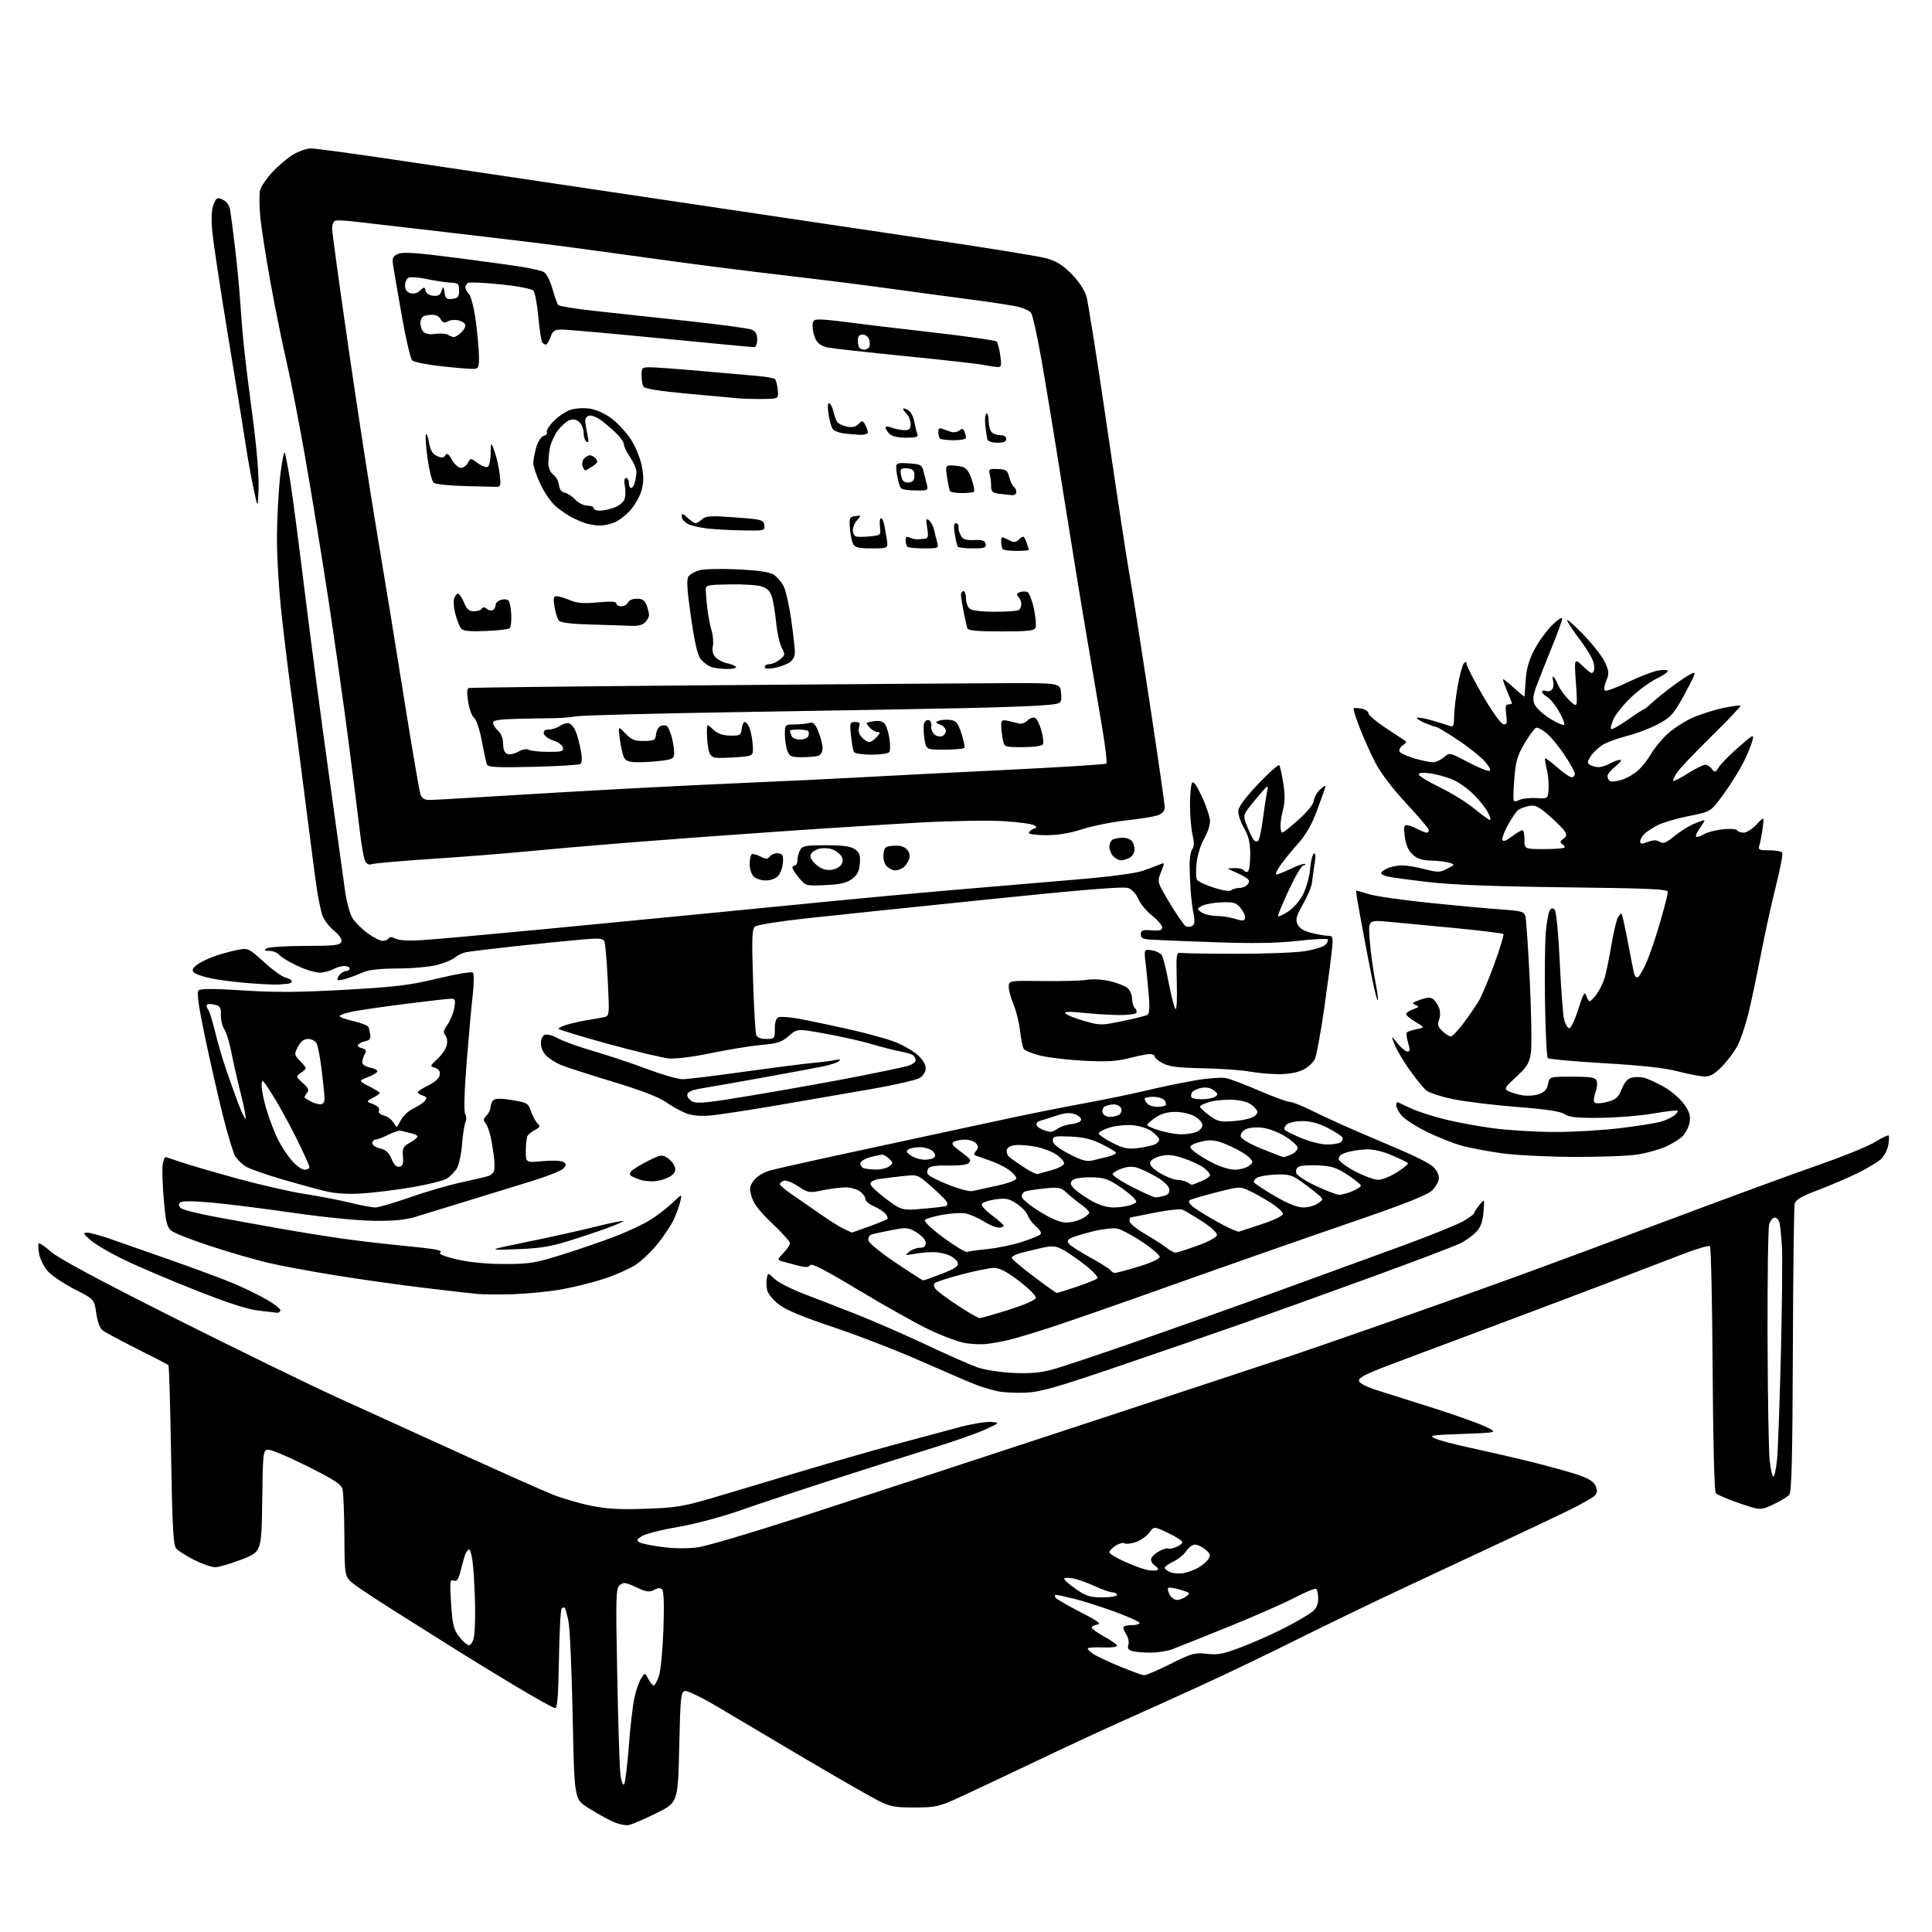 <?xml version="1.0" encoding="UTF-8" standalone="no"?>
<svg 
  version="1.1" 
  xmlns="http://www.w3.org/2000/svg" 
  xmlns:xlink="http://www.w3.org/1999/xlink" 
  xmlns:svg="http://www.w3.org/2000/svg"
  xmlns:rdf="http://www.w3.org/1999/02/22-rdf-syntax-ns#"
  xmlns:cc="http://creativecommons.org/ns#"
  xmlns:dc="http://purl.org/dc/elements/1.1/"
  viewBox="0 0 768 768"
  width="768"
  height="768"
>
<style>svg {background-color: white; }</style>"
<path stroke="none" fill="black" fill-rule="evenodd" d="M250.00,725.46C248.56,725.76 245.65,725.10 243.16,723.92C240.77,722.78 236.45,720.35 233.57,718.50C228.32,715.14 228.32,715.14 227.65,682.32C227.29,664.27 226.54,647.29 225.99,644.58C225.45,641.88 224.77,639.44 224.50,639.17C224.22,638.89 223.66,639.00 223.25,639.41C222.84,639.83 222.36,648.90 222.19,659.58C221.96,673.86 221.56,679.00 220.68,679.00C220.02,679.00 212.73,674.95 204.49,670.00C196.25,665.04 186.80,659.27 183.50,657.17C180.20,655.07 170.07,648.71 161.00,643.03C151.93,637.36 142.81,631.39 140.75,629.77C137.00,626.83 137.00,626.83 136.90,610.67C136.85,601.77 136.51,593.38 136.15,592.00C135.63,589.99 132.83,588.17 122.00,582.77C114.58,579.06 107.60,576.14 106.50,576.27C104.58,576.49 104.49,577.35 104.23,596.69C103.96,616.87 103.96,616.87 96.01,619.94C91.64,621.62 86.91,623.00 85.50,623.00C84.10,623.00 80.34,621.69 77.16,620.08C73.98,618.48 70.75,616.41 69.99,615.49C68.88,614.15 68.48,606.53 68.01,578.45C67.69,559.01 67.22,542.90 66.96,542.66C66.71,542.42 61.10,539.51 54.50,536.20C47.90,532.88 41.72,529.57 40.77,528.83C39.72,528.03 38.72,525.30 38.26,522.00C37.48,516.50 37.48,516.50 29.65,512.50C25.35,510.29 20.58,507.09 19.05,505.38C17.52,503.67 15.96,500.59 15.57,498.54C15.19,496.48 15.11,494.56 15.39,494.27C15.68,493.99 17.92,495.52 20.37,497.67C23.33,500.28 39.84,509.13 69.66,524.10C94.32,536.48 123.28,550.60 134.00,555.48C144.72,560.35 166.78,570.39 183.00,577.78C199.22,585.17 215.65,592.48 219.50,594.03C223.35,595.58 230.28,597.61 234.91,598.54C241.36,599.85 246.48,600.13 256.91,599.75C269.40,599.29 271.76,598.87 286.00,594.63C294.52,592.09 309.82,587.52 320.00,584.46C330.18,581.40 346.15,576.82 355.50,574.28C364.85,571.74 376.55,568.60 381.50,567.29C386.45,565.99 392.07,565.07 394.00,565.24C397.50,565.54 397.50,565.54 391.83,568.18C388.72,569.63 379.49,572.88 371.33,575.40C363.17,577.91 345.48,583.53 332.00,587.87C318.52,592.21 301.56,597.85 294.29,600.39C286.68,603.06 276.10,605.87 269.34,607.03C262.88,608.13 256.49,609.76 255.14,610.64C253.03,612.03 252.91,612.37 254.29,613.14C255.17,613.63 259.32,614.47 263.52,615.00C268.15,615.59 273.61,615.62 277.41,615.08C280.86,614.60 298.48,609.40 316.59,603.53C334.69,597.67 384.38,581.39 427.00,567.37C469.62,553.35 509.00,540.36 514.50,538.52C520.00,536.67 537.33,530.67 553.00,525.19C568.67,519.70 591.56,511.54 603.85,507.06C616.14,502.58 644.20,492.15 666.22,483.89C688.23,475.63 713.95,466.20 723.37,462.93C732.79,459.66 742.70,455.62 745.38,453.95C748.06,452.29 750.48,451.14 750.75,451.41C751.02,451.69 750.95,453.43 750.60,455.29C750.26,457.16 748.96,459.61 747.73,460.76C746.51,461.90 742.35,464.39 738.50,466.30C734.65,468.20 727.55,471.25 722.72,473.06C716.12,475.55 713.81,476.89 713.41,478.49C713.12,479.66 712.79,505.84 712.69,536.66C712.55,579.00 712.20,593.05 711.28,594.16C710.61,594.97 707.76,596.71 704.95,598.02C699.84,600.42 699.84,600.42 691.42,597.56C686.79,595.99 682.57,594.18 682.04,593.55C681.48,592.87 680.97,572.81 680.80,544.29C680.63,517.82 680.16,495.82 679.74,495.41C679.33,494.99 674.60,496.35 669.24,498.42C663.88,500.50 648.92,506.23 636.00,511.16C623.08,516.08 601.02,524.39 587.00,529.62C572.98,534.85 556.64,540.97 550.71,543.23C542.68,546.29 540.00,547.74 540.22,548.92C540.41,549.92 543.28,551.36 548.01,552.84C552.13,554.13 562.27,557.34 570.55,559.97C578.82,562.61 587.82,565.83 590.55,567.13C595.50,569.50 595.50,569.50 581.50,570.00C568.73,570.46 567.76,570.62 570.50,571.84C572.15,572.58 578.60,574.28 584.84,575.61C591.08,576.95 601.65,579.38 608.34,581.03C615.03,582.68 623.34,584.97 626.82,586.12C631.31,587.60 633.45,588.89 634.22,590.57C635.01,592.33 634.98,593.32 634.07,594.41C633.40,595.22 628.72,597.89 623.68,600.35C618.63,602.81 607.75,607.97 599.50,611.82C591.25,615.67 573.39,624.02 559.82,630.37C546.25,636.72 526.45,646.28 515.82,651.60C505.19,656.93 488.18,665.10 478.00,669.76C467.82,674.43 453.65,680.84 446.50,684.01C439.35,687.18 423.38,694.60 411.00,700.51C398.62,706.41 384.90,712.88 380.50,714.87C373.19,718.18 371.72,718.50 363.46,718.50C355.33,718.50 353.82,718.19 348.46,715.43C345.18,713.74 332.38,706.39 320.00,699.08C307.62,691.78 292.24,682.66 285.81,678.82C279.38,674.97 273.30,671.99 272.31,672.18C270.65,672.50 270.46,674.32 270.00,694.51C269.50,716.50 269.50,716.50 261.00,720.72C256.32,723.05 251.38,725.18 250.00,725.46zM248.08,709.31C248.52,708.86 249.36,702.11 249.95,694.30C250.53,686.49 251.54,677.72 252.20,674.80C252.85,671.89 254.05,668.45 254.87,667.16C256.35,664.82 256.35,664.82 257.71,667.41C258.45,668.83 259.42,670.00 259.86,670.00C260.30,670.00 261.23,668.31 261.93,666.25C262.63,664.19 263.43,655.83 263.72,647.68C264.06,638.23 263.88,632.48 263.23,631.83C262.54,631.14 261.49,631.20 259.97,632.01C258.10,633.02 256.93,632.84 252.90,630.95C248.70,628.99 247.85,628.88 246.38,630.10C244.82,631.39 244.74,634.33 245.37,666.50C245.74,685.75 246.32,703.44 246.66,705.81C247.00,708.18 247.64,709.76 248.08,709.31zM454.83,665.94C455.56,665.97 460.29,663.94 465.33,661.41C473.75,657.20 474.93,656.88 479.76,657.42C484.24,657.93 486.37,657.50 494.10,654.51C499.09,652.59 506.75,649.15 511.11,646.88C515.47,644.61 520.16,641.88 521.52,640.81C523.28,639.42 524.00,637.88 524.00,635.49C524.00,633.63 523.62,631.89 523.17,631.60C522.71,631.32 518.91,632.88 514.72,635.07C510.54,637.27 498.65,642.49 488.31,646.68C477.96,650.87 467.93,654.88 466.00,655.60C464.07,656.32 460.25,656.93 457.50,656.94C454.75,656.96 451.47,656.70 450.22,656.36C448.53,655.91 448.10,655.26 448.55,653.83C448.89,652.77 448.48,650.85 447.63,649.57C446.79,648.28 446.38,646.95 446.72,646.61C447.06,646.28 448.61,646.00 450.17,646.00C451.72,646.00 453.00,645.62 453.00,645.15C453.00,644.69 448.61,642.70 443.25,640.73C437.89,638.77 430.65,636.45 427.17,635.58C423.69,634.71 420.40,634.00 419.86,634.00C419.32,634.00 419.17,634.46 419.52,635.03C419.87,635.59 424.28,638.16 429.33,640.74C436.26,644.28 437.95,645.51 436.25,645.78C435.01,645.98 434.00,646.53 434.00,647.01C434.00,647.48 436.25,649.10 439.00,650.60C441.75,652.09 444.00,653.72 444.00,654.21C444.00,654.70 441.53,655.00 438.50,654.88C435.48,654.76 432.77,654.90 432.47,655.19C432.18,655.49 433.13,656.51 434.59,657.46C436.04,658.42 440.89,660.70 445.37,662.54C449.84,664.38 454.10,665.91 454.83,665.94zM186.43,654.00C187.15,654.00 188.03,652.59 188.38,650.88C188.72,649.16 188.94,643.87 188.87,639.12C188.80,634.38 188.46,627.23 188.12,623.23C187.78,619.23 187.05,615.97 186.50,615.98C185.95,615.99 185.19,617.01 184.80,618.25C184.42,619.49 183.62,622.39 183.03,624.71C182.19,627.98 181.58,628.78 180.31,628.29C178.84,627.72 178.74,628.65 179.32,637.46C179.87,645.88 180.33,647.74 182.53,650.63C183.95,652.48 185.70,654.00 186.43,654.00zM467.84,636.00C468.82,636.00 470.48,635.37 471.53,634.61C473.31,633.30 473.15,633.13 469.21,631.94C466.89,631.25 464.73,630.94 464.41,631.25C464.10,631.57 464.34,632.77 464.95,633.91C465.57,635.06 466.87,636.00 467.84,636.00zM438.25,634.99C441.42,635.00 444.00,634.55 444.00,634.00C444.00,633.45 443.21,633.00 442.25,632.99C441.29,632.98 438.14,631.88 435.25,630.54C432.36,629.19 428.42,627.79 426.50,627.43C424.57,627.07 423.01,627.16 423.03,627.64C423.05,628.11 425.19,629.96 427.78,631.74C431.76,634.48 433.41,634.99 438.25,634.99zM470.50,625.35C472.15,625.05 474.80,624.06 476.39,623.15C477.99,622.24 479.79,620.68 480.39,619.69C481.29,618.21 481.06,617.51 479.14,615.94C477.84,614.87 475.98,614.00 475.00,614.00C474.03,614.00 472.48,615.14 471.57,616.54C470.65,617.94 468.35,619.82 466.45,620.72C464.55,621.63 463.00,622.75 463.00,623.22C463.00,623.68 464.01,624.48 465.25,624.98C466.49,625.48 468.85,625.65 470.50,625.35zM459.80,624.21C460.71,623.88 460.50,623.34 459.09,622.35C457.93,621.53 457.33,620.31 457.66,619.44C457.98,618.61 459.48,617.29 460.99,616.50C462.51,615.72 463.97,615.30 464.23,615.57C464.50,615.84 465.91,615.60 467.36,615.05C468.81,614.50 470.00,613.60 470.00,613.05C470.00,612.51 467.45,610.85 464.34,609.38C458.69,606.71 458.69,606.71 456.81,609.29C455.78,610.71 453.38,612.38 451.48,613.01C449.59,613.63 447.56,613.85 446.98,613.48C446.39,613.12 444.81,613.55 443.46,614.44C442.11,615.32 441.00,616.49 441.00,617.04C441.00,617.58 443.59,619.20 446.75,620.63C449.91,622.07 453.85,623.56 455.50,623.95C457.15,624.34 459.08,624.46 459.80,624.21zM704.93,587.00C705.36,587.00 706.02,583.96 706.40,580.25C706.77,576.54 707.46,557.47 707.94,537.88C708.41,518.29 708.59,499.16 708.34,495.38C708.09,491.60 707.68,487.49 707.42,486.25C707.17,485.01 706.30,484.00 705.50,484.00C704.70,484.00 703.69,485.24 703.27,486.75C702.85,488.26 702.56,508.50 702.63,531.72C702.70,554.94 703.08,576.88 703.46,580.47C703.84,584.06 704.51,587.00 704.93,587.00zM407.58,553.61C403.69,553.77 398.70,553.50 396.50,553.02C394.30,552.54 390.70,551.48 388.50,550.67C386.30,549.86 376.40,545.62 366.50,541.25C356.60,536.88 340.71,530.71 331.19,527.55C319.45,523.65 312.55,520.78 309.74,518.63C307.45,516.89 305.31,514.34 304.99,512.98C304.66,511.62 304.59,509.46 304.82,508.19C305.26,505.87 305.26,505.87 307.88,508.38C309.32,509.76 314.55,512.43 319.50,514.32C324.45,516.21 333.90,519.88 340.50,522.48C347.10,525.07 359.48,530.48 368.00,534.49C376.52,538.50 385.75,542.57 388.50,543.54C391.25,544.50 397.55,545.50 402.50,545.75C408.96,546.07 413.33,545.73 417.96,544.52C421.51,543.60 437.71,538.18 453.96,532.49C470.21,526.80 490.48,519.61 499.00,516.51C507.52,513.40 519.90,508.91 526.50,506.51C533.10,504.11 547.27,498.94 558.00,495.02C568.73,491.09 579.41,486.76 581.75,485.40C584.09,484.03 586.01,482.60 586.02,482.21C586.03,481.82 586.97,480.38 588.09,479.00C590.14,476.50 590.14,476.50 589.71,481.78C589.41,485.57 588.61,487.79 586.89,489.63C585.58,491.04 582.76,493.09 580.64,494.17C578.51,495.26 562.54,501.34 545.14,507.67C527.74,514.00 505.18,522.13 495.00,525.72C484.82,529.32 462.59,537.00 445.58,542.79C419.68,551.62 413.52,553.37 407.58,553.61zM392.00,534.27C390.07,534.48 386.39,534.33 383.81,533.92C381.23,533.51 374.87,531.17 369.67,528.71C364.47,526.25 351.81,519.16 341.52,512.96C328.18,504.92 322.60,502.04 322.05,502.92C321.46,503.88 320.31,503.90 316.89,503.02C314.48,502.39 311.67,501.64 310.66,501.34C308.97,500.85 309.03,500.58 311.41,498.10C312.83,496.61 314.00,494.84 314.00,494.18C314.00,493.51 310.85,490.00 307.01,486.37C302.11,481.75 299.66,478.59 298.84,475.85C297.80,472.39 297.90,471.62 299.67,469.24C300.87,467.63 303.47,466.04 306.09,465.29C308.52,464.60 325.35,460.85 343.50,456.95C361.65,453.05 379.43,449.22 383.00,448.44C386.57,447.67 395.80,445.69 403.50,444.04C411.20,442.40 423.80,439.90 431.50,438.49C439.20,437.08 450.00,434.85 455.50,433.53C461.00,432.21 469.72,430.40 474.87,429.51C480.03,428.62 485.65,428.19 487.37,428.56C489.09,428.92 495.06,431.20 500.64,433.61C506.22,436.02 511.62,438.00 512.64,438.00C513.66,438.00 517.65,439.57 521.50,441.50C525.35,443.42 532.77,446.84 538.00,449.11C543.23,451.37 551.93,455.09 557.34,457.39C562.75,459.68 568.27,462.52 569.59,463.70C570.92,464.88 572.00,466.92 572.00,468.24C572.00,469.55 570.76,471.80 569.25,473.24C567.24,475.15 557.90,478.81 534.50,486.82C516.90,492.86 485.92,503.71 465.66,510.94C445.40,518.17 423.35,525.84 416.66,527.99C409.97,530.14 402.48,532.35 400.00,532.89C397.52,533.44 393.93,534.06 392.00,534.27zM389.45,523.98C390.03,523.97 395.22,522.48 401.00,520.66C407.32,518.68 411.61,516.79 411.77,515.93C411.92,515.14 408.94,512.14 405.15,509.25C400.33,505.58 397.34,504.00 395.22,504.00C393.55,504.00 387.75,505.17 382.34,506.59C376.93,508.02 372.09,509.58 371.59,510.05C371.05,510.56 371.22,511.56 372.01,512.51C372.73,513.38 376.72,516.33 380.87,519.05C385.01,521.77 388.88,523.99 389.45,523.98zM110.19,521.86C109.81,521.78 106.58,521.40 103.00,521.01C98.44,520.52 90.83,518.06 77.50,512.78C67.05,508.64 54.23,503.18 49.00,500.63C43.77,498.09 37.94,494.66 36.04,493.01C33.09,490.45 32.88,490.00 34.61,490.00C35.73,490.00 39.77,491.08 43.57,492.40C47.38,493.73 58.18,497.51 67.57,500.80C76.96,504.10 88.21,508.27 92.57,510.08C96.93,511.89 103.10,514.89 106.27,516.75C109.45,518.60 111.78,520.54 111.46,521.06C111.14,521.58 110.57,521.94 110.19,521.86zM204.50,514.44C199.00,514.63 192.47,514.60 190.00,514.38C187.53,514.16 177.85,513.06 168.50,511.93C159.15,510.81 143.40,508.59 133.50,506.99C123.60,505.40 111.45,503.14 106.50,501.97C101.55,500.80 91.34,497.84 83.82,495.39C76.30,492.94 69.21,490.16 68.08,489.22C66.34,487.78 65.86,485.72 65.08,476.50C64.57,470.45 64.39,464.26 64.69,462.75C64.99,461.24 65.47,460.00 65.76,460.00C66.06,460.00 68.82,460.87 71.90,461.94C74.98,463.01 84.97,465.93 94.11,468.44C103.24,470.95 115.39,473.73 121.11,474.61C126.82,475.49 134.98,477.06 139.22,478.11C143.47,479.15 147.97,480.00 149.22,479.99C150.48,479.98 156.68,478.16 163.00,475.94C169.32,473.71 178.63,471.02 183.67,469.95C188.71,468.88 193.51,467.74 194.34,467.42C195.17,467.11 196.06,466.28 196.33,465.59C196.59,464.90 196.66,462.79 196.47,460.92C196.28,459.04 195.72,455.39 195.23,452.80C194.74,450.22 193.76,447.42 193.07,446.58C192.03,445.34 192.09,444.76 193.40,443.46C194.28,442.58 195.00,441.04 195.00,440.05C195.00,439.06 195.56,437.80 196.25,437.25C197.08,436.59 199.60,436.62 203.73,437.32C209.56,438.31 210.04,438.59 211.06,441.70C211.67,443.52 212.81,445.67 213.60,446.46C214.86,447.72 214.75,448.06 212.77,449.10C211.52,449.76 210.17,450.79 209.77,451.40C209.36,452.00 209.02,454.68 209.02,457.35C209.00,462.20 209.00,462.20 215.75,461.57C219.53,461.22 223.13,461.36 223.94,461.90C225.13,462.68 225.15,463.12 224.06,464.42C223.35,465.29 217.75,467.54 211.63,469.43C205.51,471.31 193.75,474.93 185.50,477.47C177.25,480.01 168.03,482.84 165.00,483.76C161.12,484.94 156.25,485.39 148.50,485.29C142.26,485.22 128.42,483.84 116.50,482.11C104.95,480.44 90.34,478.61 84.04,478.04C76.48,477.37 72.24,477.36 71.59,478.01C70.94,478.66 71.00,479.40 71.79,480.19C72.44,480.84 78.49,482.40 85.24,483.65C91.98,484.91 103.80,487.05 111.50,488.41C119.20,489.77 130.45,491.58 136.50,492.43C142.55,493.27 152.45,494.44 158.50,495.01C164.55,495.59 171.01,496.33 172.85,496.66C174.98,497.04 175.75,497.54 174.95,498.03C174.21,498.49 176.91,499.54 181.60,500.63C186.68,501.80 193.43,502.46 200.50,502.46C210.43,502.47 212.67,502.11 223.50,498.72C230.10,496.66 239.58,493.40 244.56,491.48C249.55,489.56 255.85,486.60 258.56,484.90C261.28,483.20 265.22,480.16 267.32,478.15C271.14,474.50 271.14,474.50 270.45,477.50C270.07,479.15 268.96,482.30 267.97,484.50C266.99,486.70 264.09,491.12 261.53,494.31C258.97,497.51 254.89,501.38 252.46,502.92C250.04,504.46 244.49,506.89 240.13,508.33C235.78,509.77 228.23,511.66 223.36,512.52C218.49,513.39 210.00,514.25 204.50,514.44zM420.07,513.96C420.39,513.98 423.97,512.87 428.04,511.49C432.10,510.11 435.79,508.61 436.24,508.16C436.69,507.71 434.46,505.30 431.28,502.81C428.10,500.33 424.05,497.54 422.28,496.63C419.62,495.27 418.23,495.16 414.28,496.03C411.65,496.61 407.78,497.54 405.69,498.10C403.59,498.66 402.02,499.57 402.21,500.12C402.39,500.68 406.36,504.01 411.02,507.52C415.69,511.04 419.76,513.93 420.07,513.96zM366.98,508.99C367.24,509.00 370.53,507.83 374.28,506.39C379.30,504.48 381.02,503.35 380.79,502.15C380.62,501.25 379.19,499.90 377.63,499.15C376.06,498.40 373.14,497.77 371.14,497.74C369.14,497.71 365.70,498.02 363.50,498.42C359.76,499.09 359.62,499.04 361.44,497.57C362.51,496.71 364.42,496.00 365.69,496.00C367.30,496.00 368.00,495.42 368.00,494.08C368.00,492.96 366.52,491.25 364.44,489.96C361.13,487.92 360.45,487.85 354.69,488.94C351.29,489.59 347.69,490.35 346.69,490.64C345.61,490.96 345.01,491.92 345.19,493.03C345.37,494.09 349.98,497.89 356.00,501.93C361.77,505.81 366.72,508.98 366.98,508.99zM443.26,506.00C443.88,506.00 448.13,504.86 452.70,503.47C457.63,501.96 461.00,500.40 461.00,499.61C461.00,498.89 457.83,496.19 453.96,493.61C450.09,491.04 445.63,488.68 444.06,488.36C442.48,488.05 438.11,488.56 434.34,489.50C430.58,490.44 426.68,491.64 425.69,492.17C424.27,492.93 424.12,493.45 425.02,494.53C425.66,495.29 429.48,497.73 433.52,499.95C437.56,502.17 441.15,504.43 441.49,504.99C441.84,505.55 442.63,506.00 443.26,506.00zM384.48,497.65C385.12,497.40 388.77,496.89 392.58,496.51C396.38,496.14 402.43,494.89 406.00,493.75C409.57,492.61 412.95,491.27 413.50,490.77C414.15,490.18 413.57,489.05 411.86,487.58C410.41,486.32 408.92,484.31 408.53,483.11C408.15,481.91 406.19,479.83 404.17,478.50C401.01,476.42 399.81,476.18 395.58,476.79C392.88,477.18 390.49,478.03 390.28,478.67C390.06,479.32 391.92,481.35 394.40,483.17C396.89,485.00 398.94,486.84 398.96,487.25C398.98,487.66 398.09,488.00 396.98,488.00C395.87,488.00 393.12,486.84 390.87,485.42C388.62,484.00 385.36,482.61 383.62,482.33C381.88,482.04 377.79,482.31 374.53,482.91C371.26,483.51 368.18,484.42 367.68,484.92C367.13,485.47 370.04,488.27 375.03,491.97C379.58,495.34 383.83,497.89 384.48,497.65zM467.38,497.94C468.00,497.90 471.87,496.67 475.99,495.19C480.30,493.64 483.60,491.86 483.75,491.00C483.91,490.10 481.54,487.89 477.84,485.50C474.44,483.30 470.91,481.20 469.99,480.84C469.07,480.48 464.09,481.04 458.91,482.08C453.73,483.13 449.39,483.98 449.25,483.99C449.11,484.00 449.00,484.65 449.00,485.45C449.00,486.25 451.79,488.54 455.21,490.54C458.62,492.54 462.50,495.04 463.84,496.09C465.18,497.14 466.77,497.97 467.38,497.94zM205.00,496.59C193.50,496.96 193.50,496.96 210.00,493.58C219.07,491.72 231.19,489.02 236.91,487.59C242.64,486.16 247.50,485.17 247.71,485.38C247.92,485.59 244.81,486.95 240.80,488.39C236.78,489.84 229.68,492.19 225.00,493.62C218.52,495.61 213.77,496.31 205.00,496.59zM338.60,489.96C338.66,489.98 341.75,488.90 345.47,487.54C349.20,486.19 352.48,484.86 352.76,484.57C353.05,484.28 352.69,483.34 351.97,482.47C351.25,481.60 349.16,480.26 347.33,479.49C345.50,478.73 344.00,477.43 344.00,476.61C344.00,475.79 343.00,474.41 341.78,473.56C340.56,472.70 337.99,472.00 336.09,472.00C334.18,472.00 330.10,472.52 327.02,473.16C321.65,474.27 321.26,474.20 317.24,471.54C314.93,470.01 312.36,469.03 311.52,469.35C310.69,469.67 310.00,470.30 310.00,470.73C310.00,471.17 312.14,472.99 314.75,474.77C317.36,476.55 322.43,480.06 326.00,482.56C329.57,485.07 333.85,487.75 335.50,488.52C337.15,489.29 338.55,489.94 338.60,489.96zM492.50,489.60C493.05,489.43 497.21,488.07 501.75,486.56C506.51,484.99 510.00,483.28 510.00,482.52C510.00,481.80 507.86,479.85 505.25,478.19C502.64,476.52 498.79,474.35 496.69,473.37C492.96,471.61 492.68,471.62 483.69,473.93C478.64,475.22 473.92,476.59 473.21,476.95C472.25,477.45 472.44,478.09 473.99,479.49C475.13,480.52 479.53,483.28 483.78,485.63C488.02,487.98 491.95,489.76 492.50,489.60zM423.76,486.00C425.60,486.00 428.43,485.31 430.05,484.47C431.67,483.64 433.00,482.54 433.00,482.04C433.00,481.54 431.61,480.14 429.91,478.93C428.20,477.72 425.62,475.62 424.16,474.26C421.73,472.00 420.97,471.84 415.26,472.42C411.83,472.77 408.32,473.32 407.46,473.65C406.60,473.98 406.04,474.97 406.21,475.85C406.38,476.74 409.65,479.38 413.47,481.73C418.01,484.51 421.59,486.00 423.76,486.00zM366.99,480.49C371.67,480.11 375.84,479.58 376.26,479.33C376.68,479.07 376.68,478.29 376.26,477.59C375.84,476.89 373.09,474.19 370.15,471.60C364.82,466.90 364.78,466.88 359.15,467.49C356.04,467.83 351.81,468.34 349.75,468.64C347.44,468.97 346.00,469.72 346.00,470.59C346.00,471.37 348.81,474.07 352.24,476.60C358.49,481.20 358.49,481.20 366.99,480.49zM442.68,479.99C444.99,479.99 448.08,479.54 449.57,478.97C452.18,477.98 452.21,477.88 450.49,475.99C449.51,474.91 446.60,472.67 444.02,471.01C440.12,468.51 438.30,468.00 433.28,468.00C429.46,468.00 426.84,468.49 426.13,469.34C425.29,470.36 425.56,471.17 427.26,472.76C428.49,473.91 431.52,476.00 434.00,477.41C436.83,479.03 440.05,479.98 442.68,479.99zM518.03,479.98C519.97,479.99 522.60,479.27 523.88,478.37C526.21,476.74 526.21,476.74 523.35,474.33C521.78,473.01 518.79,470.74 516.70,469.29C513.54,467.11 511.93,466.70 507.27,466.89C504.18,467.01 500.82,467.56 499.80,468.11C498.78,468.65 498.21,469.53 498.53,470.05C498.85,470.57 502.58,473.02 506.81,475.48C511.92,478.46 515.68,479.97 518.03,479.98zM459.33,475.99C459.97,475.98 461.54,475.70 462.80,475.36C464.41,474.92 465.01,474.12 464.80,472.68C464.63,471.48 462.63,469.54 460.00,468.00C457.52,466.55 454.15,464.90 452.50,464.33C450.37,463.60 448.51,463.64 446.06,464.47C444.17,465.11 442.47,466.10 442.28,466.66C442.09,467.22 445.59,469.56 450.05,471.84C454.51,474.13 458.68,475.99 459.33,475.99zM144.00,474.41C138.35,474.78 133.49,474.48 129.50,473.54C126.20,472.76 118.22,470.58 111.77,468.69C105.33,466.81 98.92,464.52 97.54,463.62C96.16,462.71 94.38,460.97 93.58,459.74C92.78,458.51 90.54,451.17 88.60,443.43C86.66,435.70 83.44,421.58 81.46,412.06C78.92,399.91 78.16,394.44 78.90,393.70C79.64,392.96 84.95,392.96 96.73,393.72C109.59,394.54 119.04,394.48 137.25,393.45C157.56,392.30 162.90,391.65 174.09,388.94C181.38,387.18 187.55,386.16 188.01,386.64C188.47,387.11 188.43,391.10 187.92,395.50C187.40,399.90 186.32,411.97 185.50,422.33C184.58,433.94 184.36,441.81 184.92,442.85C185.42,443.79 185.48,445.22 185.05,446.03C184.62,446.84 184.00,450.81 183.68,454.85C183.36,458.89 182.40,463.27 181.54,464.59C180.68,465.90 178.94,467.65 177.69,468.47C176.43,469.29 170.25,470.84 163.95,471.92C157.65,472.99 148.68,474.11 144.00,474.41zM532.28,474.93C533.26,474.97 535.62,474.35 537.53,473.55C539.44,472.75 540.99,471.74 540.98,471.30C540.97,470.86 538.61,468.94 535.73,467.04C531.37,464.16 529.42,463.53 524.00,463.25C520.42,463.07 516.87,463.34 516.10,463.86C515.32,464.39 514.99,465.52 515.34,466.45C515.69,467.36 519.25,469.63 523.24,471.49C527.23,473.35 531.30,474.90 532.28,474.93zM386.50,473.48C387.60,473.23 391.99,472.27 396.25,471.34C400.93,470.33 404.00,469.16 404.00,468.40C404.00,467.70 402.68,466.20 401.07,465.05C399.45,463.90 396.19,462.28 393.82,461.46C391.44,460.64 388.89,459.74 388.14,459.47C387.05,459.08 387.02,458.68 388.01,457.49C388.99,456.31 388.99,455.69 388.00,454.50C387.32,453.68 385.35,453.01 383.63,453.02C381.91,453.02 379.90,453.41 379.17,453.88C378.15,454.52 378.50,455.22 380.67,456.85C382.22,458.02 384.10,459.49 384.83,460.11C385.83,460.95 385.88,461.52 385.03,462.37C384.36,463.03 381.05,463.42 377.01,463.31C372.61,463.19 369.78,463.56 369.13,464.34C368.57,465.02 368.46,466.12 368.88,466.81C369.30,467.49 372.99,469.37 377.07,470.99C381.16,472.61 385.40,473.73 386.50,473.48zM473.78,470.98C473.94,470.99 475.62,470.35 477.53,469.55C479.44,468.75 481.00,467.66 481.00,467.12C481.00,466.59 479.93,465.30 478.63,464.28C477.32,463.25 473.74,461.56 470.68,460.52C466.34,459.04 464.27,458.83 461.31,459.56C459.07,460.12 457.39,461.18 457.20,462.17C456.99,463.27 458.40,464.74 461.28,466.42C463.70,467.84 466.76,469.01 468.09,469.02C469.41,469.02 471.18,469.47 472.00,470.00C472.82,470.53 473.63,470.98 473.78,470.98zM260.86,469.50C259.01,469.73 256.30,469.53 254.83,469.07C253.36,468.60 251.65,467.90 251.03,467.52C250.25,467.04 250.22,466.44 250.93,465.59C251.49,464.91 254.44,463.09 257.47,461.56C262.62,458.95 263.15,458.87 265.36,460.32C266.67,461.17 267.98,462.81 268.28,463.97C268.67,465.44 268.14,466.52 266.52,467.58C265.25,468.41 262.70,469.28 260.86,469.50zM547.89,469.00C549.39,469.00 552.77,467.63 555.42,465.95C558.07,464.27 559.96,462.63 559.64,462.31C559.31,461.98 556.45,460.60 553.27,459.23C549.58,457.64 545.88,456.80 543.00,456.91C540.52,456.99 537.01,457.54 535.20,458.13C532.98,458.84 531.99,459.73 532.20,460.82C532.38,461.71 535.37,463.92 538.85,465.72C542.33,467.53 546.40,469.00 547.89,469.00zM412.50,466.70C413.05,466.54 415.64,465.82 418.25,465.09C420.86,464.36 423.00,463.17 423.00,462.45C423.00,461.73 421.70,460.21 420.12,459.08C418.53,457.95 414.96,456.54 412.18,455.95C409.41,455.35 405.65,455.01 403.83,455.18C401.71,455.39 400.40,456.10 400.20,457.16C400.03,458.07 400.48,459.32 401.19,459.93C401.91,460.54 404.52,462.38 407.00,464.01C409.48,465.65 411.95,466.86 412.50,466.70zM121.10,465.00C122.15,465.00 123.00,464.52 123.00,463.93C123.00,463.35 120.61,458.06 117.68,452.18C114.75,446.31 110.48,438.57 108.19,435.00C104.22,428.81 104.02,428.65 104.01,431.64C104.00,433.37 104.95,437.87 106.11,441.64C107.28,445.42 109.30,450.62 110.61,453.21C111.92,455.81 114.39,459.52 116.10,461.46C117.81,463.41 120.06,465.00 121.10,465.00zM348.06,464.92C350.02,464.96 352.43,464.41 353.42,463.68C355.11,462.45 355.12,462.26 353.54,460.68C352.61,459.76 351.33,459.00 350.68,459.01C350.03,459.01 347.81,459.48 345.75,460.05C343.69,460.63 342.00,461.71 342.00,462.46C342.00,463.22 342.56,464.06 343.25,464.34C343.94,464.62 346.10,464.88 348.06,464.92zM490.95,464.97C492.90,464.95 495.36,464.28 496.42,463.48C498.24,462.11 498.25,461.93 496.62,460.13C495.67,459.08 492.19,457.01 488.90,455.53C484.32,453.48 482.02,452.99 479.18,453.47C477.13,453.82 474.79,454.53 473.98,455.06C472.74,455.86 472.91,456.34 475.00,458.00C476.38,459.09 479.73,461.12 482.45,462.49C485.17,463.87 488.99,464.99 490.95,464.97zM158.79,463.79C160.11,463.53 160.43,462.60 160.17,459.72C159.88,456.45 160.22,455.78 162.92,454.25C164.60,453.29 165.99,452.17 165.99,451.77C166.00,451.37 164.76,450.77 163.25,450.44C161.74,450.10 159.98,449.67 159.34,449.48C158.70,449.29 156.46,450.00 154.37,451.06C152.29,452.13 150.00,453.00 149.29,453.00C148.58,453.00 148.00,453.64 148.00,454.42C148.00,455.20 149.39,456.15 151.09,456.52C153.38,457.02 154.56,458.11 155.63,460.67C156.62,463.02 157.63,464.02 158.79,463.79zM433.83,461.40C435.30,461.07 438.20,460.37 440.28,459.85C442.36,459.33 443.85,458.57 443.59,458.15C443.33,457.73 440.73,456.20 437.81,454.74C433.92,452.81 430.63,452.02 425.50,451.80C419.19,451.53 418.50,451.69 418.50,453.39C418.50,454.69 420.47,456.33 424.83,458.64C429.38,461.05 431.91,461.83 433.83,461.40zM367.66,461.00C369.43,461.00 371.20,460.48 371.59,459.85C371.99,459.21 371.48,458.09 370.46,457.35C369.45,456.61 367.24,456.01 365.56,456.02C363.88,456.02 361.89,456.42 361.15,456.89C360.09,457.56 360.30,458.10 362.12,459.37C363.40,460.27 365.89,461.00 367.66,461.00zM510.20,459.95C510.59,459.98 512.07,459.47 513.49,458.82C514.94,458.16 515.95,456.97 515.78,456.11C515.62,455.27 513.37,453.27 510.79,451.67C508.20,450.07 504.11,448.54 501.69,448.27C499.23,447.99 496.32,448.29 495.09,448.95C493.87,449.60 493.02,450.87 493.19,451.76C493.38,452.74 496.71,454.69 501.50,456.65C505.90,458.44 509.82,459.93 510.20,459.95zM625.50,459.89C615.05,459.84 602.23,459.19 597.00,458.45C591.77,457.72 584.80,456.41 581.50,455.55C578.20,454.68 571.81,452.18 567.31,449.97C562.80,447.76 558.19,444.78 557.06,443.34C555.93,441.91 555.00,440.08 555.00,439.28C555.00,438.49 555.34,438.00 555.75,438.21C556.16,438.42 558.56,439.53 561.09,440.69C563.61,441.84 569.51,443.75 574.21,444.93C578.90,446.10 587.64,447.72 593.62,448.51C599.61,449.31 610.59,449.97 618.03,449.98C625.47,449.99 637.17,449.31 644.03,448.46C650.89,447.62 658.08,446.49 660.00,445.95C661.92,445.41 664.37,444.30 665.43,443.49C666.49,442.68 667.13,441.80 666.86,441.53C666.59,441.26 662.35,441.75 657.43,442.61C652.52,443.48 643.08,444.26 636.46,444.35C626.91,444.47 623.92,444.17 621.96,442.90C620.21,441.76 614.74,440.93 603.09,440.03C594.06,439.34 582.65,437.95 577.73,436.94C572.78,435.93 567.88,434.30 566.77,433.31C565.67,432.31 562.79,428.74 560.38,425.37C557.97,422.01 555.30,417.51 554.44,415.37C552.89,411.50 552.89,411.50 555.52,414.75C556.96,416.54 558.75,418.00 559.48,418.00C560.54,418.00 560.59,417.29 559.74,414.50C559.15,412.58 558.94,410.72 559.28,410.38C559.62,410.05 561.36,409.47 563.15,409.10C566.41,408.44 566.41,408.44 562.70,406.25C560.67,405.05 559.00,403.64 559.00,403.12C559.00,402.59 560.24,401.73 561.75,401.20C564.17,400.35 564.28,400.14 562.65,399.47C561.12,398.84 561.45,398.49 564.61,397.40C567.51,396.41 568.74,396.37 569.81,397.26C570.58,397.90 571.60,399.45 572.08,400.71C572.58,402.03 572.57,404.01 572.04,405.39C571.32,407.30 571.59,408.20 573.38,409.89C574.62,411.05 576.12,412.00 576.72,412.00C577.32,412.00 579.54,409.69 581.66,406.87C583.77,404.05 586.49,400.13 587.69,398.16C588.90,396.18 591.75,389.45 594.02,383.20C596.30,376.95 597.92,371.58 597.62,371.28C597.32,370.99 588.62,369.92 578.29,368.91C567.95,367.91 555.98,366.77 551.67,366.39C543.84,365.70 543.84,365.70 544.52,374.10C544.89,378.72 545.85,385.81 546.66,389.85C547.47,393.90 547.94,397.40 547.71,397.62C547.48,397.85 546.57,394.54 545.69,390.27C544.81,386.00 543.21,377.77 542.14,372.00C541.06,366.23 539.90,359.81 539.55,357.75C539.20,355.69 539.04,354.00 539.20,354.01C539.37,354.02 541.69,354.69 544.37,355.50C547.04,356.31 558.07,357.87 568.87,358.97C579.66,360.06 592.39,361.23 597.15,361.56C604.93,362.10 605.87,362.38 606.39,364.33C606.71,365.52 607.49,377.14 608.12,390.13C608.75,403.13 608.94,415.93 608.54,418.56C607.93,422.63 607.05,424.07 602.74,428.05C598.10,432.34 597.83,432.84 599.58,433.74C600.64,434.29 603.11,435.03 605.07,435.38C607.03,435.73 610.02,435.54 611.71,434.95C613.93,434.18 614.94,433.07 615.36,430.94C615.95,428.00 615.95,428.00 625.01,428.00C632.49,428.00 634.17,428.29 634.69,429.65C635.04,430.55 634.81,432.67 634.17,434.36C633.52,436.08 633.39,437.79 633.88,438.28C634.37,438.77 636.56,438.66 638.90,438.03C642.40,437.09 643.30,436.28 644.64,432.95C645.69,430.31 647.02,428.78 648.61,428.38C649.93,428.05 652.16,428.08 653.59,428.43C655.01,428.79 658.56,430.43 661.47,432.07C664.39,433.72 668.00,436.83 669.50,439.00C671.68,442.14 672.10,443.63 671.60,446.31C671.25,448.16 669.96,450.63 668.72,451.79C667.49,452.95 664.45,454.80 661.98,455.89C659.51,456.98 654.57,458.35 650.99,458.93C647.42,459.51 635.95,459.94 625.50,459.89zM452.50,456.36C455.25,456.01 458.31,455.31 459.31,454.80C460.31,454.28 460.95,453.36 460.75,452.74C460.54,452.13 459.20,450.74 457.76,449.67C456.32,448.60 452.98,447.53 450.32,447.30C447.67,447.07 443.55,447.47 441.18,448.19C438.80,448.91 436.81,449.95 436.76,450.50C436.72,451.05 439.11,452.73 442.09,454.24C446.66,456.55 448.28,456.88 452.50,456.36zM527.50,454.96C529.70,454.97 532.12,454.58 532.88,454.10C533.64,453.62 533.94,452.71 533.56,452.09C533.17,451.47 530.53,449.77 527.68,448.31C524.30,446.58 520.88,445.65 517.83,445.64C515.27,445.63 512.44,446.22 511.54,446.97C510.59,447.76 510.28,448.68 510.81,449.21C511.30,449.70 514.36,451.19 517.60,452.53C520.85,453.86 525.30,454.96 527.50,454.96zM469.18,450.90C471.21,450.95 474.02,450.56 475.43,450.02C476.86,449.48 478.00,448.26 477.99,447.27C477.99,446.30 476.60,444.71 474.91,443.75C473.21,442.78 469.78,442.00 467.23,442.00C464.10,442.00 461.57,442.72 459.32,444.25C457.50,445.49 456.01,446.81 456.01,447.19C456.00,447.57 458.14,448.54 460.75,449.34C463.36,450.14 467.16,450.84 469.18,450.90zM417.53,449.94C418.09,449.97 419.47,449.36 420.59,448.58C421.70,447.80 424.13,447.01 425.98,446.83C427.83,446.65 429.53,445.94 429.75,445.26C429.98,444.57 428.92,443.54 427.41,442.97C425.31,442.17 423.47,442.32 419.58,443.60C416.79,444.52 413.94,445.43 413.25,445.61C412.56,445.79 412.00,446.42 412.00,447.00C412.00,447.59 413.01,448.47 414.25,448.97C415.49,449.47 416.96,449.90 417.53,449.94zM157.71,448.00C157.84,448.00 158.62,446.71 159.43,445.13C160.25,443.56 162.44,441.54 164.32,440.65C166.19,439.76 168.26,438.39 168.91,437.60C169.87,436.45 169.70,436.04 168.05,435.52C166.92,435.16 166.02,434.56 166.05,434.18C166.07,433.81 167.98,432.57 170.30,431.44C172.94,430.14 174.61,428.59 174.81,427.27C175.02,425.84 174.43,424.95 172.95,424.48C170.83,423.81 170.85,423.73 173.85,420.99C175.53,419.45 177.21,417.02 177.57,415.58C177.95,414.08 177.72,412.37 177.04,411.55C176.10,410.42 176.28,409.53 177.87,407.31C178.98,405.76 180.19,402.81 180.56,400.75C181.13,397.52 180.96,397.00 179.36,397.00C178.34,397.00 170.30,397.91 161.50,399.02C152.70,400.13 143.14,401.51 140.25,402.09C137.36,402.67 135.00,403.49 135.00,403.91C135.00,404.34 137.50,405.24 140.56,405.93C143.62,406.61 146.30,407.70 146.52,408.34C146.73,408.98 147.04,410.38 147.20,411.46C147.40,412.77 146.83,413.56 145.50,413.81C144.40,414.02 143.06,414.62 142.52,415.13C141.89,415.73 142.33,416.27 143.74,416.64C145.52,417.11 145.76,417.58 144.98,419.04C144.44,420.05 144.00,421.52 144.00,422.31C144.00,423.11 145.33,424.02 147.00,424.35C148.65,424.68 150.00,425.35 150.00,425.84C150.00,426.33 148.31,427.38 146.25,428.18C142.50,429.64 142.50,429.64 146.75,431.84C149.09,433.05 151.00,434.24 151.00,434.49C151.00,434.73 149.76,435.59 148.25,436.39C145.50,437.84 145.50,437.84 148.35,438.93C150.15,439.62 151.01,440.54 150.67,441.42C150.33,442.31 151.03,443.04 152.57,443.43C153.91,443.76 155.56,444.93 156.24,446.02C156.92,447.11 157.59,448.00 157.71,448.00zM490.94,445.60C494.73,445.27 498.02,444.41 498.91,443.52C500.28,442.15 500.21,441.77 498.28,439.83C496.78,438.33 494.50,437.54 490.80,437.23C487.88,436.99 483.58,437.31 481.24,437.93C478.91,438.56 477.00,439.44 477.00,439.88C477.00,440.32 478.69,441.91 480.75,443.42C484.18,445.92 485.05,446.10 490.94,445.60zM97.65,444.69C97.89,444.44 96.98,439.80 95.62,434.37C94.26,428.94 92.59,421.57 91.91,418.00C91.23,414.43 90.00,410.46 89.18,409.18C88.35,407.91 87.74,405.32 87.81,403.44C87.92,400.57 87.53,399.92 85.42,399.39C84.04,399.04 82.64,399.03 82.31,399.36C81.98,399.68 82.16,400.53 82.70,401.23C83.25,401.93 84.49,405.88 85.47,410.00C86.44,414.12 88.48,421.10 90.00,425.50C91.51,429.90 93.75,436.12 94.97,439.32C96.20,442.52 97.40,444.94 97.65,444.69zM282.50,443.42C278.50,443.78 275.24,443.49 272.72,442.53C270.65,441.73 267.05,439.74 264.72,438.10C261.94,436.13 254.71,433.36 243.51,429.97C234.16,427.14 224.95,424.17 223.02,423.37C221.10,422.56 218.51,420.95 217.26,419.78C215.94,418.53 215.00,416.47 215.00,414.79C215.00,413.11 215.65,411.69 216.58,411.33C217.45,411.00 219.81,411.64 221.83,412.77C223.85,413.90 230.22,416.19 236.00,417.87C241.78,419.54 251.34,422.73 257.26,424.96C263.18,427.18 269.50,429.00 271.30,429.00C273.10,429.00 284.01,427.68 295.54,426.07C307.07,424.46 319.65,422.85 323.50,422.49C327.35,422.13 331.40,421.60 332.50,421.31C333.86,420.94 334.18,421.10 333.50,421.81C332.95,422.38 330.02,423.34 327.00,423.95C323.98,424.56 313.18,426.56 303.00,428.40C292.82,430.24 282.03,432.14 279.01,432.62C275.31,433.21 273.42,434.01 273.22,435.06C273.06,435.92 273.96,437.17 275.22,437.85C277.12,438.87 281.54,438.39 301.50,435.01C314.70,432.78 332.48,429.58 341.00,427.91C349.52,426.23 358.19,424.42 360.25,423.89C362.34,423.35 364.00,422.30 364.00,421.52C364.00,420.75 363.45,419.78 362.79,419.37C362.12,418.96 359.76,418.29 357.54,417.88C355.32,417.47 350.35,416.20 346.50,415.05C342.65,413.90 334.41,412.04 328.20,410.92C316.90,408.88 316.90,408.88 313.59,411.79C310.77,414.26 309.11,414.81 302.51,415.40C298.24,415.79 289.29,417.25 282.62,418.64C275.51,420.12 268.59,420.99 265.89,420.74C263.35,420.51 252.44,417.90 241.64,414.94C230.84,411.97 222.00,409.27 222.00,408.93C222.00,408.59 223.69,407.82 225.75,407.22C227.81,406.62 231.30,405.85 233.50,405.51C235.70,405.16 238.58,404.66 239.90,404.39C242.29,403.89 242.29,403.89 241.60,389.91C241.22,382.22 240.64,375.21 240.30,374.35C239.79,373.01 238.47,372.87 231.60,373.45C227.14,373.83 215.40,375.00 205.50,376.06C195.60,377.13 186.38,378.25 185.00,378.57C183.62,378.89 181.76,379.82 180.85,380.64C179.94,381.46 176.79,382.77 173.85,383.55C170.88,384.34 163.89,384.98 158.15,384.99C151.47,385.00 146.69,385.50 144.65,386.40C142.92,387.17 139.96,388.30 138.09,388.91C136.21,389.51 134.46,389.79 134.20,389.53C133.93,389.26 134.28,388.36 134.98,387.52C135.68,386.69 136.86,386.00 137.62,386.00C138.38,386.00 139.00,385.55 139.00,385.00C139.00,384.45 138.07,384.00 136.93,384.00C135.80,384.00 133.89,384.52 132.71,385.16C131.52,385.79 129.27,386.46 127.72,386.64C126.12,386.83 122.20,385.75 118.70,384.16C115.29,382.61 111.88,380.59 111.13,379.67C110.37,378.75 108.57,377.99 107.13,377.98C105.06,377.97 104.82,377.76 106.00,377.00C106.83,376.47 113.70,376.02 121.28,376.02C132.89,376.00 135.16,375.75 135.67,374.42C136.07,373.39 135.06,371.85 132.71,369.91C130.75,368.30 128.68,365.52 128.11,363.74C127.53,361.96 126.61,357.55 126.04,353.94C125.48,350.33 123.44,334.80 121.50,319.44C119.56,304.07 117.10,285.20 116.03,277.50C114.96,269.80 113.17,255.29 112.05,245.26C110.87,234.77 110.04,221.18 110.09,213.26C110.15,205.69 110.74,194.78 111.41,189.00C112.09,183.22 112.90,179.18 113.22,180.00C113.54,180.82 114.52,186.00 115.41,191.50C116.29,197.00 118.82,216.31 121.04,234.41C123.26,252.51 127.54,284.91 130.54,306.41C133.54,327.91 136.49,349.16 137.09,353.63C137.68,358.10 139.02,363.14 140.05,364.85C141.09,366.55 143.82,369.30 146.12,370.97C148.42,372.64 151.11,374.00 152.09,374.00C153.08,374.00 154.16,373.55 154.50,373.00C154.91,372.34 155.85,372.38 157.24,373.13C158.59,373.85 162.43,374.06 167.92,373.71C172.64,373.41 193.38,371.55 214.00,369.58C234.62,367.61 265.00,364.67 281.50,363.05C298.00,361.43 321.18,359.16 333.00,358.00C344.82,356.84 364.40,355.04 376.50,353.99C388.60,352.94 409.98,351.13 424.00,349.96C441.08,348.55 451.15,347.26 454.50,346.08C457.25,345.10 460.31,343.96 461.29,343.53C462.99,342.80 463.00,342.96 461.51,346.67C459.95,350.59 459.95,350.59 465.02,359.03C467.81,363.67 470.65,367.79 471.34,368.17C472.03,368.56 473.19,368.50 473.93,368.04C474.91,367.44 475.05,366.19 474.47,363.36C474.03,361.24 473.50,357.02 473.29,354.00C473.08,350.98 472.90,346.33 472.89,343.68C472.88,341.03 473.36,338.27 473.96,337.54C474.73,336.61 474.76,334.93 474.05,331.86C473.50,329.46 473.04,324.12 473.04,320.00C473.03,315.88 473.40,311.92 473.85,311.21C474.40,310.34 475.69,312.14 477.83,316.79C479.58,320.57 481.00,324.93 481.00,326.49C481.00,328.05 479.94,331.16 478.64,333.41C477.34,335.66 476.00,339.98 475.67,343.00C475.33,346.02 475.40,349.05 475.83,349.73C476.25,350.41 479.28,351.83 482.55,352.88C486.09,354.02 488.88,354.43 489.45,353.90C489.97,353.40 491.38,353.00 492.58,353.00C493.78,353.00 495.27,352.38 495.89,351.63C496.74,350.60 496.71,350.01 495.76,349.23C495.07,348.66 492.93,347.51 491.00,346.68C487.50,345.16 487.50,345.16 490.69,345.08C492.45,345.04 494.16,345.46 494.51,346.02C494.86,346.58 495.56,346.77 496.07,346.46C496.58,346.14 496.99,343.10 496.99,339.69C496.98,334.95 496.40,332.48 494.51,329.18C493.15,326.80 492.13,323.70 492.25,322.29C492.38,320.62 495.17,316.88 500.17,311.63C504.41,307.19 508.16,303.82 508.49,304.16C508.82,304.49 509.55,307.71 510.11,311.31C510.82,315.85 510.81,319.03 510.07,321.68C509.49,323.78 509.01,326.74 509.01,328.25C509.00,329.76 509.34,330.99 509.75,330.98C510.16,330.96 513.11,328.60 516.31,325.73C519.85,322.54 522.18,319.61 522.27,318.22C522.36,316.97 523.53,314.94 524.88,313.72C526.45,312.29 527.15,312.03 526.84,313.00C526.57,313.82 525.04,318.06 523.43,322.41C521.41,327.85 519.08,331.91 515.94,335.41C513.44,338.21 510.35,341.99 509.08,343.81C507.82,345.63 506.98,347.31 507.22,347.55C507.46,347.79 510.03,346.84 512.94,345.44C515.84,344.04 518.47,343.14 518.78,343.44C519.08,343.75 518.78,344.00 518.11,344.00C517.44,344.00 514.89,348.31 512.44,353.57C510.00,358.83 508.00,363.57 508.00,364.08C508.00,364.60 509.78,363.85 511.96,362.41C514.38,360.80 516.79,358.00 518.15,355.20C519.37,352.67 520.57,348.21 520.81,345.29C521.05,342.36 521.72,339.68 522.28,339.33C522.98,338.90 523.06,340.29 522.54,343.59C522.12,346.29 521.65,349.65 521.50,351.07C521.35,352.48 519.76,356.22 517.98,359.38C515.30,364.13 514.92,365.53 515.78,367.42C516.50,368.99 518.28,370.08 521.36,370.86C523.85,371.49 526.82,372.00 527.95,372.00C529.87,372.00 529.98,372.42 529.44,377.75C529.13,380.91 527.74,391.38 526.37,401.00C524.99,410.62 523.33,419.62 522.68,421.00C522.03,422.38 519.92,424.29 518.00,425.25C515.82,426.34 512.21,427.00 508.43,427.00C505.10,427.00 499.83,426.53 496.73,425.96C493.64,425.39 485.34,424.80 478.30,424.66C468.45,424.47 464.75,424.01 462.25,422.68C460.46,421.73 459.00,420.51 459.00,419.97C459.00,419.44 458.14,419.00 457.08,419.00C456.03,419.00 452.31,419.73 448.83,420.63C443.93,421.89 439.90,422.12 431.00,421.67C424.68,421.34 416.85,420.43 413.62,419.64C410.39,418.85 407.39,417.62 406.95,416.92C406.51,416.21 405.84,412.92 405.46,409.61C405.07,406.31 403.91,401.63 402.88,399.22C401.85,396.81 401.00,393.70 401.00,392.31C401.00,389.79 401.00,389.79 414.75,389.98C422.31,390.08 430.18,389.86 432.22,389.48C434.31,389.09 438.27,389.33 441.22,390.02C444.13,390.70 447.29,391.94 448.25,392.78C449.21,393.62 450.00,395.50 450.00,396.95C450.00,398.41 450.53,400.13 451.18,400.78C451.83,401.43 452.02,402.31 451.60,402.73C451.18,403.16 448.28,403.50 445.17,403.50C442.05,403.50 435.68,403.12 431.00,402.65C424.74,402.02 422.78,402.09 423.57,402.92C424.16,403.53 427.53,404.86 431.07,405.87C437.30,407.65 437.78,407.65 446.30,405.88C451.14,404.88 455.58,403.76 456.18,403.39C456.89,402.95 457.06,400.27 456.66,395.61C456.32,391.70 455.76,385.98 455.40,382.91C454.75,377.31 454.75,377.31 457.90,377.77C459.64,378.03 461.45,378.97 461.93,379.87C462.41,380.77 463.58,385.55 464.54,390.50C465.50,395.45 466.69,400.18 467.19,401.00C467.74,401.92 467.97,397.90 467.79,390.50C467.51,378.98 467.58,378.51 469.50,378.81C470.60,378.98 480.50,379.13 491.50,379.14C502.50,379.16 514.61,378.71 518.41,378.14C522.21,377.57 526.01,376.42 526.85,375.58C527.69,374.74 528.09,373.76 527.73,373.40C527.38,373.04 521.94,373.33 515.64,374.03C507.48,374.94 498.09,375.09 482.85,374.55C471.11,374.14 459.70,373.68 457.50,373.53C454.34,373.33 453.50,372.88 453.50,371.39C453.50,369.78 454.14,369.55 457.75,369.82C460.98,370.06 462.00,369.78 462.00,368.65C462.00,367.84 460.19,365.73 457.97,363.97C455.75,362.22 453.30,359.25 452.52,357.38C451.71,355.45 450.00,353.57 448.56,353.02C446.74,352.33 430.96,353.60 392.76,357.53C363.47,360.54 330.96,363.92 320.53,365.06C310.10,366.19 300.92,367.65 300.13,368.31C298.93,369.30 298.81,372.81 299.35,389.67C299.71,400.76 300.27,410.55 300.61,411.42C301.00,412.43 302.44,413.00 304.61,413.00C307.90,413.00 308.00,412.89 308.00,408.97C308.00,406.29 308.51,404.74 309.51,404.36C310.34,404.04 314.05,404.33 317.76,405.01C321.47,405.69 330.12,407.50 337.00,409.04C343.88,410.58 352.12,412.82 355.33,414.02C358.54,415.22 362.70,417.56 364.58,419.21C366.67,421.04 368.00,423.13 368.00,424.58C368.00,425.95 367.03,427.59 365.72,428.45C364.46,429.27 355.57,431.32 345.97,432.99C336.36,434.66 319.50,437.57 308.50,439.45C297.50,441.34 285.80,443.12 282.50,443.42zM441.22,443.98C442.47,443.98 444.13,443.57 444.90,443.09C445.66,442.60 446.01,441.48 445.68,440.60C445.34,439.72 444.04,439.01 442.78,439.02C441.53,439.02 439.87,439.43 439.10,439.91C438.34,440.40 437.99,441.52 438.32,442.40C438.66,443.28 439.96,443.99 441.22,443.98zM460.03,440.00C461.48,440.00 462.96,439.70 463.32,439.34C463.69,438.98 463.48,438.08 462.87,437.34C462.26,436.60 460.24,436.00 458.38,436.00C456.52,436.00 455.00,436.36 455.00,436.80C455.00,437.24 455.54,438.14 456.20,438.80C456.86,439.46 458.58,440.00 460.03,440.00zM127.25,438.97C128.41,438.99 129.00,438.24 129.00,436.75C129.00,435.51 128.50,430.45 127.89,425.50C127.29,420.55 126.37,415.71 125.86,414.75C125.35,413.79 123.83,413.00 122.49,413.00C120.77,413.00 119.58,413.92 118.44,416.11C116.89,419.12 116.92,419.30 119.46,421.96C122.09,424.70 122.09,424.70 119.79,426.32C117.50,427.94 117.50,427.94 120.34,430.50C122.69,432.62 122.97,433.33 121.95,434.56C121.27,435.38 120.89,436.20 121.11,436.38C121.32,436.56 122.40,437.21 123.50,437.82C124.60,438.44 126.29,438.95 127.25,438.97zM477.81,436.98C479.84,436.98 482.18,436.52 483.00,435.97C484.30,435.10 484.23,434.75 482.50,433.42C481.22,432.43 479.44,432.08 477.55,432.45C475.93,432.77 474.27,433.56 473.87,434.22C473.46,434.87 473.35,435.76 473.62,436.20C473.90,436.64 475.78,436.99 477.81,436.98zM677.54,427.93C675.87,427.89 671.12,426.97 667.00,425.88C661.87,424.54 652.64,423.52 637.78,422.65C625.84,421.96 615.71,421.04 615.28,420.62C614.85,420.19 614.35,410.31 614.17,398.67C613.99,387.03 614.14,374.33 614.49,370.45C614.84,366.57 615.53,362.75 616.02,361.96C616.67,360.92 617.22,360.82 618.01,361.61C618.65,362.25 619.48,370.83 620.04,382.60C620.55,393.54 621.34,403.82 621.79,405.43C622.24,407.05 623.12,408.54 623.73,408.74C624.38,408.96 625.91,405.81 627.34,401.31C629.34,395.00 629.95,393.93 630.53,395.75C630.91,396.99 631.55,398.00 631.93,398.00C632.31,398.00 633.54,396.76 634.65,395.25C635.77,393.74 637.18,390.93 637.79,389.00C638.40,387.07 639.60,381.29 640.46,376.15C641.33,371.01 642.51,365.91 643.10,364.82C643.68,363.72 644.36,363.03 644.61,363.28C644.85,363.52 645.94,368.40 647.03,374.11C648.11,379.82 649.24,385.53 649.53,386.79C649.83,388.10 650.52,388.80 651.14,388.41C651.74,388.04 653.26,385.41 654.52,382.55C655.78,379.69 658.21,372.54 659.91,366.66C661.61,360.77 663.00,355.34 663.00,354.58C663.00,353.44 655.96,353.12 622.25,352.72C594.02,352.38 577.26,351.74 567.70,350.62C560.11,349.74 552.80,348.74 551.45,348.40C550.10,348.06 549.00,347.45 549.00,347.05C549.00,346.65 550.15,345.80 551.55,345.16C552.95,344.52 555.55,344.00 557.34,344.00C559.12,344.00 563.17,344.68 566.34,345.50C571.60,346.87 572.38,346.85 575.30,345.32C578.50,343.64 578.50,343.64 576.00,342.92C574.62,342.52 571.39,342.15 568.81,342.10C565.44,342.03 563.40,341.36 561.61,339.75C559.90,338.22 558.89,335.99 558.44,332.75C557.92,329.08 558.08,328.00 559.14,328.01C559.89,328.01 561.79,328.68 563.36,329.51C564.94,330.33 566.63,331.00 567.11,331.00C567.60,331.00 568.00,330.55 568.00,330.00C568.00,329.44 563.99,324.69 559.09,319.43C553.62,313.56 548.85,307.30 546.73,303.19C544.82,299.51 542.01,293.23 540.47,289.24C538.94,285.25 537.86,281.81 538.09,281.58C538.32,281.36 539.74,281.41 541.25,281.70C542.76,282.00 544.00,282.83 544.00,283.55C544.00,284.28 547.26,287.02 551.25,289.65C555.24,292.27 558.69,294.55 558.93,294.72C559.16,294.89 558.53,295.62 557.52,296.36C556.52,297.09 556.01,298.20 556.39,298.82C556.77,299.44 559.40,300.63 562.22,301.47C565.05,302.31 568.34,303.00 569.53,303.00C570.72,303.00 572.71,302.12 573.96,301.04C576.22,299.08 576.22,299.08 583.70,303.04C587.81,305.22 591.63,306.73 592.18,306.39C592.73,306.05 591.70,304.22 589.84,302.26C588.00,300.32 583.18,296.55 579.12,293.87C575.06,291.19 571.41,289.00 570.99,289.00C570.58,289.00 568.57,288.30 566.51,287.44C564.46,286.58 563.02,285.64 563.32,285.35C563.61,285.06 566.34,285.54 569.39,286.42C572.43,287.31 575.62,288.30 576.46,288.62C577.70,289.10 578.01,288.36 578.03,284.86C578.05,282.46 578.70,276.95 579.48,272.61C580.25,268.27 581.36,264.24 581.94,263.66C582.69,262.91 583.01,263.03 583.03,264.05C583.05,264.85 585.93,270.45 589.43,276.50C593.05,282.74 596.56,287.65 597.55,287.85C599.05,288.15 599.21,287.63 598.74,284.10C598.32,280.98 598.53,280.00 599.60,280.00C600.37,280.00 601.00,279.81 601.00,279.58C601.00,279.35 600.12,277.10 599.04,274.58C597.96,272.06 597.28,270.00 597.53,270.00C597.79,270.00 599.80,271.63 602.00,273.62C604.20,275.61 606.01,277.07 606.03,276.87C606.05,276.66 606.26,273.67 606.50,270.21C606.81,265.68 607.80,262.28 610.03,258.10C611.73,254.90 614.90,250.55 617.06,248.44C619.23,246.32 621.00,245.18 621.00,245.90C621.00,246.61 619.14,251.77 616.86,257.35C614.59,262.93 611.88,269.75 610.85,272.50C609.40,276.38 609.21,278.06 610.03,280.00C610.61,281.38 613.43,283.96 616.29,285.75C619.16,287.54 621.65,288.55 621.84,287.99C622.02,287.43 621.00,284.96 619.56,282.51C618.12,280.05 616.05,277.56 614.97,276.98C613.89,276.40 613.00,275.51 613.00,275.00C613.00,274.48 613.72,274.34 614.60,274.68C615.48,275.01 616.60,274.66 617.08,273.90C617.56,273.13 617.71,271.71 617.41,270.75C617.11,269.79 617.11,269.00 617.42,269.00C617.72,269.00 618.60,270.46 619.36,272.25C620.13,274.04 622.19,276.85 623.95,278.50C627.15,281.50 627.15,281.50 626.45,271.50C625.75,261.50 625.75,261.50 629.35,264.92C632.49,267.90 633.02,268.11 633.61,266.57C633.98,265.61 633.61,263.40 632.78,261.66C631.95,259.92 629.68,256.42 627.74,253.88C625.79,251.33 623.68,248.18 623.04,246.88C622.40,245.57 625.09,247.80 629.02,251.83C632.96,255.87 637.00,261.02 638.02,263.29C639.65,266.92 639.70,267.78 638.49,270.68C637.69,272.60 637.50,274.19 638.05,274.53C638.56,274.85 642.70,273.31 647.24,271.12C651.78,268.93 657.19,266.86 659.25,266.52C661.31,266.19 663.00,266.29 663.00,266.76C663.00,267.22 660.93,268.61 658.41,269.83C655.88,271.06 651.41,274.33 648.49,277.10C645.56,279.87 642.41,283.72 641.50,285.65C640.58,287.58 640.10,289.43 640.43,289.77C640.76,290.10 643.71,288.49 646.97,286.18C650.23,283.88 653.13,282.00 653.40,282.00C653.67,282.00 655.16,280.82 656.70,279.37C658.24,277.93 661.75,275.08 664.50,273.03C667.25,270.99 670.50,268.79 671.73,268.14C673.68,267.10 673.88,267.17 673.33,268.73C672.99,269.70 670.90,273.74 668.69,277.70C665.20,283.94 663.91,285.30 659.08,287.88C656.01,289.51 650.51,291.60 646.86,292.52C643.21,293.44 638.85,295.02 637.16,296.05C635.48,297.07 633.33,299.09 632.38,300.54C630.92,302.78 630.87,303.31 632.08,304.07C632.86,304.56 634.40,304.96 635.50,304.95C636.60,304.94 638.62,304.29 640.00,303.50C641.38,302.71 643.17,302.06 644.00,302.05C644.86,302.03 644.11,303.11 642.25,304.58C640.46,305.99 639.00,307.76 639.00,308.51C639.00,309.27 639.46,310.17 640.02,310.51C640.58,310.86 642.72,310.61 644.77,309.95C646.82,309.30 649.75,307.59 651.28,306.16C652.81,304.73 655.15,301.71 656.48,299.45C657.80,297.18 660.77,293.63 663.07,291.56C665.37,289.48 669.78,286.66 672.87,285.29C675.97,283.92 681.41,282.19 684.96,281.44C688.51,280.70 691.62,280.28 691.86,280.53C692.10,280.77 686.90,286.26 680.29,292.73C673.69,299.20 667.49,305.75 666.51,307.28C665.53,308.81 664.91,310.24 665.13,310.46C665.35,310.68 667.98,309.32 670.97,307.43C673.96,305.54 677.05,304.00 677.84,304.00C678.63,304.00 679.83,304.75 680.50,305.67C681.61,307.19 681.88,307.11 683.40,304.79C684.32,303.38 687.83,299.84 691.20,296.91C697.06,291.81 697.29,291.71 696.59,294.48C696.19,296.08 694.61,299.92 693.07,303.02C691.53,306.12 687.98,311.81 685.18,315.66C680.08,322.67 680.08,322.67 671.43,324.37C666.67,325.31 661.08,326.94 659.00,328.00C656.91,329.06 654.49,330.66 653.60,331.54C652.72,332.42 652.00,333.75 652.00,334.48C652.00,335.56 652.59,335.60 655.03,334.68C657.22,333.86 658.52,333.84 659.78,334.63C661.17,335.51 662.29,335.08 665.58,332.38C667.82,330.55 671.29,328.36 673.29,327.52C675.30,326.68 677.19,326.00 677.50,326.00C677.81,326.00 677.07,327.34 675.85,328.99C674.64,330.63 673.91,332.24 674.23,332.57C674.56,332.89 675.88,332.50 677.16,331.70C678.45,330.90 681.85,329.98 684.72,329.67C687.61,329.35 690.21,329.52 690.53,330.05C690.85,330.57 692.04,331.00 693.16,331.00C694.28,331.00 696.57,329.54 698.25,327.75C701.30,324.50 701.30,324.50 700.71,329.00C700.39,331.48 699.82,334.51 699.45,335.75C698.81,337.85 699.06,338.00 703.32,338.00C705.83,338.00 708.15,338.43 708.47,338.95C708.79,339.47 707.66,345.43 705.95,352.20C704.24,358.96 701.50,371.48 699.86,380.00C698.22,388.52 695.98,399.06 694.88,403.41C693.78,407.77 691.96,413.17 690.83,415.41C689.71,417.66 686.94,421.41 684.69,423.75C681.56,426.99 679.86,427.98 677.54,427.93zM111.00,391.37C110.17,391.49 105.22,391.28 100.00,390.91C94.78,390.53 87.70,389.67 84.27,388.99C80.84,388.31 77.56,387.17 76.98,386.47C76.19,385.52 76.63,384.70 78.71,383.24C80.24,382.16 83.75,380.57 86.50,379.69C89.25,378.81 93.15,377.81 95.16,377.46C98.56,376.86 99.23,377.20 104.87,382.38C108.20,385.44 112.06,388.23 113.46,388.58C114.86,388.93 116.00,389.62 116.00,390.11C116.00,390.60 115.21,391.03 114.25,391.08C113.29,391.12 111.83,391.25 111.00,391.37zM493.75,365.90C494.44,365.96 495.00,365.37 495.00,364.61C495.00,363.85 494.14,362.16 493.09,360.86C491.45,358.84 490.37,358.53 485.63,358.69C482.58,358.80 479.09,359.42 477.87,360.07C475.72,361.22 475.70,361.31 477.51,362.63C478.54,363.38 481.21,364.04 483.44,364.10C485.67,364.15 488.62,364.56 490.00,365.00C491.38,365.44 493.06,365.85 493.75,365.90zM328.10,351.84C320.44,352.19 320.31,352.16 317.67,349.02C316.20,347.28 315.00,345.43 315.00,344.92C315.00,344.42 315.45,344.00 316.00,344.00C316.55,344.00 317.00,343.07 317.00,341.93C317.00,340.80 317.47,339.00 318.04,337.93C318.94,336.24 320.20,336.00 328.31,336.00C335.15,336.00 338.15,336.41 339.83,337.59C341.67,338.88 342.05,339.96 341.80,343.24C341.57,346.33 340.83,347.80 338.68,349.40C336.53,351.00 334.04,351.57 328.10,351.84zM304.42,350.00C302.62,350.00 300.44,349.29 299.57,348.43C298.71,347.56 298.00,345.34 298.00,343.49C298.00,341.63 298.37,339.89 298.82,339.61C299.27,339.33 300.83,339.72 302.27,340.47C304.52,341.63 305.07,341.62 306.11,340.37C306.78,339.56 308.26,339.04 309.41,339.20C311.14,339.45 311.45,340.10 311.22,342.96C311.06,344.86 310.21,347.22 309.31,348.21C308.38,349.24 306.29,350.00 304.42,350.00zM330.27,345.80C331.93,345.64 333.79,344.71 334.39,343.75C335.19,342.48 335.19,341.52 334.39,340.25C333.79,339.29 332.17,338.10 330.79,337.61C329.41,337.11 327.07,337.02 325.60,337.39C324.12,337.76 322.63,338.79 322.29,339.69C321.88,340.74 322.64,342.15 324.45,343.71C326.36,345.35 328.20,346.01 330.27,345.80zM355.88,346.00C354.92,346.00 353.41,345.27 352.52,344.37C351.53,343.39 351.01,341.52 351.20,339.62C351.47,336.82 351.87,336.47 355.13,336.20C357.50,336.00 359.33,336.47 360.41,337.55C361.46,338.61 361.84,339.99 361.43,341.36C361.08,342.53 360.08,344.06 359.21,344.75C358.33,345.44 356.84,346.00 355.88,346.00zM147.82,343.51C146.76,343.92 145.80,343.49 145.17,342.32C144.63,341.32 143.68,335.99 143.05,330.50C142.41,325.00 140.31,308.35 138.38,293.50C136.44,278.65 132.86,253.45 130.42,237.50C127.98,221.55 123.94,196.80 121.44,182.50C118.93,168.20 115.57,150.88 113.95,144.00C112.34,137.12 109.46,122.95 107.57,112.50C105.67,102.05 103.81,90.05 103.43,85.84C103.05,81.62 103.03,77.01 103.39,75.59C103.74,74.18 105.94,70.95 108.27,68.42C110.60,65.89 114.34,62.74 116.59,61.41C118.84,60.08 122.01,59.00 123.64,59.00C125.27,59.00 140.08,61.00 156.55,63.45C173.02,65.89 201.80,70.18 220.50,72.97C239.20,75.76 263.56,79.39 274.63,81.03C285.70,82.67 302.13,85.12 311.13,86.47C320.13,87.83 346.18,91.70 369.00,95.07C391.82,98.44 412.91,101.85 415.86,102.66C419.84,103.74 422.41,105.32 425.88,108.81C428.55,111.50 431.08,115.21 431.79,117.50C432.48,119.70 436.18,143.10 440.03,169.50C443.88,195.90 447.91,222.45 449.00,228.50C450.09,234.55 453.68,257.35 456.99,279.17C460.29,300.98 463.00,319.78 463.00,320.94C463.00,322.29 462.07,323.40 460.39,324.04C458.96,324.59 453.23,325.53 447.66,326.13C442.09,326.74 434.25,328.31 430.24,329.62C425.38,331.20 420.60,332.00 415.97,332.00C412.14,332.00 409.00,331.60 409.00,331.11C409.00,330.62 409.79,329.91 410.75,329.54C412.32,328.94 412.33,328.77 410.91,327.97C410.04,327.49 404.64,326.79 398.91,326.42C393.19,326.06 378.82,326.28 367.00,326.91C355.18,327.54 329.30,329.18 309.50,330.55C289.70,331.91 262.25,333.94 248.50,335.05C234.75,336.15 216.75,337.72 208.50,338.53C200.25,339.33 183.60,340.64 171.50,341.43C159.39,342.23 148.74,343.16 147.82,343.51zM445.64,342.00C444.82,342.00 443.44,341.29 442.57,340.43C441.71,339.56 441.00,337.81 441.00,336.54C441.00,335.26 441.71,333.94 442.58,333.61C443.45,333.27 445.16,333.00 446.38,333.00C447.60,333.00 449.14,333.54 449.80,334.20C450.46,334.86 451.00,336.42 451.00,337.66C451.00,338.91 450.13,340.40 449.07,340.96C448.00,341.53 446.46,342.00 445.64,342.00zM614.00,337.53C618.40,337.53 622.00,337.21 622.00,336.82C622.00,336.43 621.48,335.80 620.85,335.41C620.04,334.91 620.21,334.32 621.41,333.44C622.82,332.41 622.91,331.85 621.92,330.34C621.26,329.33 618.46,326.54 615.71,324.15C611.48,320.48 610.25,319.90 607.70,320.41C606.04,320.74 604.10,321.50 603.38,322.10C602.65,322.70 600.91,325.26 599.50,327.79C598.08,330.31 597.06,332.99 597.21,333.74C597.42,334.73 598.44,334.40 600.94,332.55C602.84,331.15 604.75,330.00 605.19,330.00C605.64,330.00 606.00,331.69 606.00,333.76C606.00,337.53 606.00,337.53 614.00,337.53zM500.16,334.24C500.62,333.78 501.43,330.05 501.96,325.95C502.49,321.85 503.24,316.93 503.63,315.00C504.33,311.56 504.26,311.60 499.16,317.71C493.99,323.93 493.99,323.93 495.65,328.21C496.57,330.57 497.77,333.08 498.32,333.79C498.87,334.50 499.69,334.71 500.16,334.24zM592.28,325.96C592.70,325.98 592.34,324.63 591.47,322.95C590.60,321.27 588.07,318.07 585.85,315.85C583.62,313.62 579.93,310.98 577.65,309.98C575.37,308.98 571.36,307.85 568.75,307.47C565.57,307.00 564.00,307.13 564.00,307.86C564.00,308.45 567.71,310.73 572.25,312.92C576.79,315.11 582.98,318.93 586.00,321.41C589.02,323.89 591.85,325.94 592.28,325.96zM603.99,318.00C605.02,317.45 608.00,317.11 610.62,317.25C615.37,317.50 615.37,317.50 615.59,313.50C615.72,311.30 615.38,307.77 614.84,305.65C614.31,303.53 614.02,301.65 614.21,301.46C614.39,301.28 616.56,302.89 619.02,305.05C621.48,307.20 624.06,308.98 624.75,308.98C625.44,308.99 626.00,308.38 626.00,307.61C626.00,306.85 624.18,303.50 621.95,300.16C619.72,296.82 616.51,292.92 614.82,291.50C613.13,290.08 611.24,289.09 610.62,289.29C610.01,289.50 607.95,292.27 606.06,295.46C603.19,300.31 602.52,302.58 601.98,309.38C601.62,313.84 601.51,317.84 601.73,318.25C601.94,318.67 602.96,318.55 603.99,318.00zM170.66,318.00C172.15,318.00 183.97,317.34 196.93,316.52C209.90,315.71 233.10,314.37 248.50,313.53C263.90,312.70 287.30,311.56 300.50,311.00C313.70,310.44 332.82,309.52 343.00,308.95C353.18,308.38 378.98,307.07 400.35,306.03C421.72,304.99 439.47,303.86 439.80,303.53C440.14,303.20 439.45,297.21 438.29,290.21C437.12,283.22 434.36,266.93 432.16,254.00C429.95,241.07 425.62,214.53 422.53,195.00C419.45,175.47 415.57,151.87 413.92,142.55C412.26,133.22 410.43,125.01 409.84,124.30C409.25,123.59 407.13,122.58 405.13,122.05C403.14,121.51 394.30,120.14 385.50,119.00C376.70,117.85 361.62,115.83 352.00,114.49C342.38,113.16 324.38,110.91 312.00,109.48C299.62,108.06 278.48,105.38 265.00,103.52C251.53,101.65 233.53,99.20 225.00,98.06C216.47,96.92 195.78,94.42 179.00,92.49C162.22,90.57 145.35,88.61 141.50,88.14C137.65,87.66 133.94,87.49 133.25,87.75C132.56,88.00 132.01,89.40 132.02,90.86C132.02,92.31 134.93,113.52 138.48,138.00C142.03,162.48 147.17,195.78 149.90,212.00C152.63,228.22 157.45,257.70 160.60,277.50C163.75,297.30 166.69,314.51 167.14,315.75C167.71,317.33 168.76,318.00 170.66,318.00zM211.78,304.83C197.36,305.17 193.94,304.99 193.53,303.87C193.25,303.12 192.34,298.90 191.52,294.50C190.66,289.93 189.35,286.01 188.46,285.36C187.61,284.73 186.54,281.88 186.09,279.02C185.52,275.43 185.61,273.73 186.39,273.50C187.00,273.31 230.25,272.82 282.50,272.40C334.75,271.98 387.40,271.61 399.50,271.57C421.50,271.50 421.50,271.50 421.80,275.63C422.10,279.76 422.10,279.76 414.80,280.36C410.79,280.70 396.70,281.21 383.50,281.49C370.30,281.78 330.93,282.47 296.00,283.03C261.07,283.58 230.93,284.36 229.00,284.75C227.07,285.14 222.80,285.48 219.50,285.50C216.20,285.52 209.56,285.64 204.75,285.77C198.20,285.94 196.00,286.34 196.00,287.35C196.00,288.08 196.90,289.50 198.00,290.50C199.25,291.63 200.00,293.58 200.00,295.69C200.00,297.92 200.57,299.28 201.67,299.70C202.59,300.06 204.56,299.64 206.05,298.79C207.60,297.90 209.31,297.57 210.05,298.03C210.76,298.47 214.22,298.85 217.74,298.88C223.25,298.92 224.09,298.69 223.80,297.21C223.62,296.27 221.91,294.99 219.99,294.37C218.07,293.75 216.35,292.51 216.18,291.62C215.95,290.49 216.57,290.00 218.20,290.00C219.50,290.00 221.52,289.33 222.70,288.50C223.87,287.68 225.51,287.26 226.33,287.57C227.15,287.89 228.31,289.35 228.91,290.82C229.51,292.29 230.39,295.65 230.87,298.27C231.48,301.56 231.40,303.25 230.64,303.72C230.03,304.10 221.54,304.60 211.78,304.83zM253.90,303.00C250.25,303.00 248.83,302.55 248.09,301.17C247.55,300.17 246.80,296.91 246.40,293.92C245.70,288.50 245.70,288.50 248.60,291.55C251.01,294.09 252.25,294.59 256.00,294.55C260.12,294.50 260.53,294.27 260.81,291.83C260.98,290.37 261.81,288.90 262.65,288.58C263.49,288.26 264.57,288.24 265.05,288.53C265.53,288.83 266.39,290.74 266.96,292.79C267.52,294.83 267.99,297.68 267.99,299.11C268.00,301.47 267.54,301.79 263.36,302.36C260.81,302.71 256.55,303.00 253.90,303.00zM293.00,301.00C289.43,301.27 285.54,301.36 284.36,301.20C282.89,300.98 282.04,299.95 281.61,297.82C281.28,296.13 281.00,293.15 281.00,291.20C281.00,287.65 281.00,287.65 283.49,289.99C285.24,291.64 287.23,292.35 290.24,292.41C294.17,292.49 294.52,292.29 294.82,289.75C294.99,288.24 295.56,287.00 296.09,287.00C296.62,287.00 297.48,288.14 298.01,289.52C298.54,290.91 299.09,293.95 299.23,296.27C299.50,300.50 299.50,300.50 293.00,301.00zM318.89,301.00C314.51,301.00 313.84,300.71 312.98,298.43C312.44,297.02 312.00,294.10 312.00,291.93C312.00,288.06 312.05,288.00 315.75,287.99C317.81,287.98 320.45,287.72 321.61,287.41C323.35,286.94 324.00,287.55 325.36,290.94C326.26,293.20 327.00,296.11 327.00,297.41C327.00,298.72 326.29,300.06 325.42,300.39C324.55,300.73 321.61,301.00 318.89,301.00zM346.50,300.00C342.99,300.00 339.83,299.54 339.48,298.97C339.14,298.41 338.60,295.49 338.29,292.47C337.75,287.32 337.85,287.00 339.93,287.00C341.71,287.00 342.01,287.40 341.48,289.07C341.06,290.39 341.45,291.84 342.56,293.07C343.52,294.13 344.85,295.00 345.50,295.00C346.15,295.00 347.50,294.10 348.50,293.00C349.98,291.36 350.04,291.00 348.81,291.00C347.98,291.00 346.54,290.15 345.61,289.12C343.98,287.32 344.05,287.22 347.20,286.72C349.47,286.36 350.88,286.67 351.71,287.73C352.37,288.58 353.21,291.20 353.56,293.56C353.92,295.93 353.91,298.34 353.54,298.93C353.18,299.52 350.01,300.00 346.50,300.00zM375.50,298.00C368.12,298.00 368.12,298.00 367.45,293.51C367.08,291.04 367.05,288.31 367.39,287.43C367.73,286.55 368.56,286.03 369.25,286.26C369.94,286.49 370.37,287.59 370.21,288.69C370.06,289.79 370.61,291.26 371.45,291.96C372.29,292.65 373.66,292.96 374.49,292.64C375.32,292.32 376.00,291.36 376.00,290.50C376.00,289.64 374.99,288.55 373.75,288.07C371.83,287.33 371.74,287.10 373.17,286.53C374.08,286.15 376.11,286.00 377.67,286.18C380.08,286.45 380.74,287.23 382.16,291.50C383.07,294.24 383.60,296.83 383.35,297.25C383.09,297.66 379.56,298.00 375.50,298.00zM406.57,297.00C399.25,297.00 399.25,297.00 398.62,293.88C398.28,292.16 398.00,289.67 398.00,288.36C398.00,286.26 398.35,286.04 400.75,286.57C402.26,286.91 404.24,287.38 405.14,287.63C406.05,287.87 407.52,287.33 408.42,286.44C409.32,285.54 410.64,285.03 411.37,285.31C412.10,285.59 413.26,287.85 413.95,290.33C414.65,292.81 414.92,295.33 414.55,295.92C414.17,296.53 410.72,297.00 406.57,297.00zM318.00,294.00C319.53,294.00 321.03,293.37 321.32,292.60C321.62,291.83 321.59,290.93 321.26,290.60C320.94,290.27 319.17,290.00 317.33,290.00C315.50,290.00 314.00,290.19 314.00,290.42C314.00,290.65 314.27,291.55 314.61,292.42C314.96,293.34 316.38,294.00 318.00,294.00zM288.81,265.94C286.44,265.90 283.60,265.50 282.50,265.05C281.40,264.60 279.68,263.32 278.67,262.20C277.35,260.73 276.24,256.07 274.70,245.54C273.16,235.00 272.86,230.44 273.62,229.25C274.19,228.33 276.20,227.18 278.08,226.67C279.96,226.17 286.84,226.02 293.36,226.34C301.59,226.74 305.94,227.39 307.59,228.47C308.89,229.32 310.65,231.36 311.50,233.01C312.35,234.65 313.70,240.61 314.51,246.25C315.31,251.89 315.97,257.73 315.98,259.23C315.99,260.97 315.19,262.48 313.75,263.40C312.51,264.20 309.81,265.16 307.75,265.54C305.26,265.99 304.00,265.85 304.00,265.11C304.00,264.50 304.85,264.00 305.89,264.00C306.93,264.00 308.78,263.19 310.01,262.19C312.12,260.48 312.16,260.21 310.73,257.44C309.89,255.82 308.90,251.35 308.53,247.50C308.15,243.65 307.40,239.06 306.86,237.31C306.15,234.99 305.01,233.84 302.69,233.11C300.94,232.55 295.23,232.19 290.00,232.30C280.57,232.50 280.50,232.52 280.56,235.00C280.60,236.38 280.91,239.75 281.26,242.50C281.61,245.25 282.35,249.00 282.90,250.84C283.46,252.68 283.67,255.42 283.36,256.93C283.00,258.76 283.38,260.24 284.53,261.39C285.47,262.33 287.55,263.36 289.14,263.68C290.74,264.00 292.28,264.65 292.58,265.13C292.88,265.61 291.18,265.97 288.81,265.94zM193.12,250.84C186.70,251.09 184.11,250.83 183.30,249.84C182.69,249.10 181.68,246.57 181.05,244.20C180.41,241.84 180.18,239.02 180.52,237.95C180.86,236.88 181.55,236.00 182.05,236.00C182.56,236.00 183.63,237.57 184.44,239.50C185.55,242.17 186.49,243.00 188.39,243.00C189.76,243.00 191.17,242.53 191.53,241.95C191.98,241.23 192.61,241.26 193.55,242.04C194.30,242.66 195.38,242.88 195.96,242.53C196.53,242.17 197.00,241.26 197.00,240.51C197.00,239.75 197.95,238.83 199.10,238.47C200.26,238.10 201.61,238.21 202.11,238.71C202.62,239.22 203.12,241.71 203.23,244.26C203.34,246.82 203.07,249.26 202.63,249.70C202.19,250.14 197.91,250.65 193.12,250.84zM398.00,251.00C388.43,251.00 384.83,250.67 384.53,249.75C384.31,249.06 383.65,246.12 383.07,243.20C382.48,240.29 382.00,237.25 382.00,236.45C382.00,235.65 382.45,235.00 383.00,235.00C383.55,235.00 384.00,236.29 384.00,237.88C384.00,239.46 384.66,241.30 385.46,241.97C386.35,242.71 390.23,243.18 395.41,243.18C400.08,243.18 404.37,242.89 404.95,242.53C405.53,242.17 406.00,241.10 406.00,240.14C406.00,239.18 405.47,237.87 404.83,237.23C403.94,236.34 404.06,235.91 405.33,235.43C406.25,235.07 407.60,235.02 408.34,235.30C409.08,235.59 410.26,238.54 410.97,241.86C411.68,245.18 411.98,248.60 411.66,249.45C411.16,250.74 408.88,251.00 398.00,251.00zM250.68,248.78C248.38,248.67 241.26,248.43 234.85,248.25C226.99,248.04 222.85,247.52 222.14,246.67C221.56,245.97 220.79,243.51 220.42,241.20C219.88,237.83 220.04,237.00 221.25,237.00C222.08,237.00 224.45,237.71 226.52,238.57C229.41,239.78 231.99,239.98 237.64,239.45C242.81,238.97 245.00,239.10 245.00,239.88C245.00,240.50 245.91,241.00 247.03,241.00C248.15,241.00 249.32,240.32 249.64,239.50C249.97,238.64 251.46,238.00 253.13,238.00C255.34,238.00 256.29,238.62 257.02,240.57C257.56,241.98 258.00,243.74 258.00,244.49C258.00,245.24 257.29,246.56 256.43,247.43C255.41,248.45 253.38,248.92 250.68,248.78zM404.17,219.00C401.51,219.00 399.03,218.70 398.67,218.33C398.30,217.97 398.00,216.64 398.00,215.39C398.00,213.24 398.15,213.19 400.71,214.52C403.08,215.76 403.64,215.73 405.18,214.33C406.82,212.85 407.02,212.93 407.97,215.43C408.54,216.92 409.00,218.33 409.00,218.57C409.00,218.80 406.82,219.00 404.17,219.00zM346.58,218.00C341.39,218.00 339.88,217.64 339.13,216.24C338.61,215.27 338.04,212.46 337.86,209.99C337.56,205.86 337.73,205.47 340.01,205.15C342.41,204.81 342.43,204.87 340.75,206.73C339.79,207.79 339.00,209.59 339.00,210.72C339.00,211.86 339.56,212.98 340.25,213.23C340.94,213.47 343.46,213.47 345.85,213.22C350.13,212.78 350.19,212.72 349.80,209.39C349.58,207.52 349.75,206.00 350.18,206.00C350.61,206.00 351.17,207.01 351.42,208.25C351.68,209.49 352.16,212.19 352.49,214.25C353.09,218.00 353.09,218.00 346.58,218.00zM367.28,218.00C364.01,218.00 361.03,217.70 360.67,217.33C360.30,216.97 360.00,215.83 360.00,214.80C360.00,213.38 360.42,213.12 361.75,213.74C362.71,214.19 364.18,214.48 365.00,214.39C365.82,214.30 367.12,214.18 367.88,214.12C368.93,214.03 369.10,213.01 368.59,209.85C368.03,206.34 368.15,205.88 369.34,206.87C370.12,207.52 371.03,209.27 371.36,210.77C371.68,212.27 372.24,214.51 372.59,215.75C373.21,217.90 372.98,218.00 367.28,218.00zM386.63,218.00C383.60,218.00 380.92,217.66 380.67,217.25C380.43,216.84 379.91,214.59 379.53,212.25C379.06,209.42 379.19,208.00 379.91,208.00C380.51,208.00 381.00,208.45 381.00,209.00C381.00,209.55 381.04,210.34 381.10,210.75C381.15,211.16 381.60,212.26 382.10,213.18C382.75,214.40 384.16,214.81 387.23,214.68C390.56,214.54 391.54,214.88 391.81,216.25C392.10,217.75 391.35,218.00 386.63,218.00zM295.32,210.85C290.47,210.77 284.02,210.42 281.00,210.07C277.98,209.72 274.49,208.87 273.25,208.18C272.01,207.49 271.00,206.19 271.00,205.29C271.00,203.93 271.39,204.02 273.31,205.83C274.59,207.02 276.01,208.00 276.49,208.00C276.96,208.00 278.13,207.29 279.09,206.42C280.59,205.06 282.45,204.95 292.17,205.67C302.87,206.45 303.52,206.63 303.82,208.75C304.13,210.95 303.93,211.00 295.32,210.85zM238.28,208.91C236.75,208.87 234.37,208.48 232.99,208.07C231.61,207.65 229.08,206.58 227.36,205.69C225.65,204.80 222.77,202.84 220.98,201.33C219.19,199.82 216.43,195.87 214.86,192.54C213.29,189.22 212.00,185.43 212.00,184.12C212.00,182.80 212.54,179.93 213.20,177.72C213.90,175.39 215.16,173.51 216.19,173.24C217.17,172.98 217.71,172.33 217.38,171.80C217.05,171.26 218.26,169.30 220.07,167.43C221.88,165.57 224.88,163.53 226.75,162.92C228.66,162.29 232.06,162.08 234.50,162.45C237.15,162.85 240.57,164.42 243.27,166.48C245.71,168.34 249.12,172.08 250.85,174.77C252.59,177.47 254.49,182.13 255.10,185.13C255.90,189.13 255.89,191.70 255.05,194.80C254.43,197.13 252.48,200.66 250.72,202.66C248.97,204.66 246.08,206.91 244.30,207.65C242.52,208.39 239.81,208.96 238.28,208.91zM238.35,203.00C239.64,203.00 242.13,202.50 243.87,201.89C245.62,201.29 247.50,199.93 248.06,198.88C248.63,197.83 248.79,195.40 248.43,193.49C248.00,191.20 248.16,190.00 248.89,190.00C249.50,190.00 250.00,190.90 250.00,192.00C250.00,193.10 250.40,194.00 250.88,194.00C251.37,194.00 252.04,192.99 252.37,191.75C252.70,190.51 252.98,188.59 252.99,187.48C252.99,186.37 251.88,183.81 250.50,181.79C249.12,179.76 248.00,177.45 248.00,176.66C248.00,175.86 246.70,173.93 245.11,172.36C243.51,170.79 240.82,168.45 239.11,167.18C237.40,165.90 235.22,165.01 234.25,165.21C233.23,165.41 232.56,166.38 232.64,167.53C232.71,168.61 233.12,171.03 233.54,172.91C234.10,175.38 234.00,176.12 233.16,175.60C232.52,175.20 232.00,173.63 232.00,172.10C232.00,170.56 231.21,168.62 230.25,167.77C229.05,166.71 227.82,166.48 226.36,167.04C225.18,167.49 223.09,169.35 221.72,171.18C220.36,173.01 218.95,176.07 218.59,178.00C218.23,179.93 217.97,182.82 218.00,184.43C218.03,186.12 218.86,187.92 219.96,188.69C221.01,189.42 222.01,191.25 222.18,192.75C222.39,194.54 223.19,195.61 224.50,195.86C225.60,196.07 227.49,197.31 228.70,198.62C229.91,199.93 232.05,201.00 233.45,201.00C234.85,201.00 236.00,201.45 236.00,202.00C236.00,202.55 237.06,203.00 238.35,203.00zM102.79,194.12C102.50,202.34 102.50,202.34 100.74,193.92C99.77,189.29 98.51,182.35 97.94,178.50C97.38,174.65 94.23,155.26 90.96,135.41C87.68,115.56 84.71,95.90 84.36,91.71C83.93,86.64 84.12,83.13 84.93,81.18C86.02,78.53 86.37,78.36 88.56,79.38C90.09,80.09 91.17,81.60 91.49,83.50C91.77,85.15 92.64,91.90 93.44,98.50C94.23,105.10 95.15,114.78 95.48,120.00C95.82,125.22 96.54,133.78 97.10,139.00C97.65,144.22 99.23,156.92 100.60,167.20C102.05,178.11 102.96,189.33 102.79,194.12zM402.25,196.84C401.29,196.75 399.04,196.50 397.25,196.28C394.49,195.93 394.00,195.46 393.99,193.19C393.98,191.71 393.72,189.56 393.41,188.41C392.91,186.54 393.26,186.33 396.62,186.45C399.97,186.56 400.48,186.93 401.21,189.74C401.66,191.48 402.47,193.18 403.02,193.51C403.56,193.84 404.00,194.77 404.00,195.56C404.00,196.35 403.21,196.93 402.25,196.84zM382.39,196.00C380.04,196.00 377.91,195.66 377.66,195.25C377.40,194.84 376.87,192.36 376.48,189.75C375.81,185.22 375.88,185.00 378.14,185.01C379.44,185.02 381.47,185.29 382.66,185.61C384.12,186.00 385.30,187.62 386.27,190.57C387.06,192.98 387.48,195.19 387.19,195.48C386.90,195.76 384.74,196.00 382.39,196.00zM364.27,194.98C361.65,194.98 359.00,194.64 358.39,194.23C357.78,193.83 356.96,191.34 356.57,188.70C355.86,183.89 355.86,183.89 361.11,184.20C365.76,184.46 366.44,184.79 367.02,187.00C367.38,188.38 367.98,190.74 368.36,192.25C369.03,194.96 368.97,195.00 364.27,194.98zM197.36,193.53C196.34,193.51 190.58,193.37 184.56,193.21C178.54,193.06 173.07,192.48 172.41,191.92C171.74,191.37 170.66,187.13 170.00,182.50C169.34,177.87 169.03,173.50 169.30,172.79C169.57,172.08 170.12,173.45 170.53,175.84C171.09,179.05 171.91,180.46 173.71,181.28C175.62,182.15 176.33,182.08 177.00,180.99C177.66,179.92 178.29,180.34 179.68,182.79C180.68,184.55 182.27,185.99 183.21,185.99C184.16,186.00 185.41,185.10 186.00,184.00C187.07,182.00 187.09,182.00 189.94,184.11C191.52,185.28 193.30,185.93 193.90,185.56C194.51,185.19 195.03,182.77 195.07,180.19C195.14,175.50 195.14,175.50 196.58,179.44C197.38,181.61 198.30,185.67 198.63,188.47C199.16,192.99 199.01,193.55 197.36,193.53zM361.38,191.80C362.89,191.59 363.50,190.79 363.50,189.00C363.50,187.02 362.93,186.43 360.75,186.18C358.84,185.96 358.00,186.32 358.00,187.35C358.00,188.17 358.28,189.57 358.63,190.47C359.00,191.44 360.13,191.98 361.38,191.80zM232.64,187.00C232.41,187.00 231.93,186.27 231.59,185.37C231.25,184.48 231.48,183.13 232.11,182.37C232.73,181.62 233.81,181.00 234.50,181.00C235.19,181.00 236.27,181.62 236.90,182.37C237.79,183.45 237.50,184.10 235.55,185.37C234.19,186.27 232.88,187.00 232.64,187.00zM396.47,176.00C394.52,176.00 392.76,175.44 392.55,174.75C392.34,174.06 391.95,171.59 391.68,169.25C391.41,166.91 391.60,164.75 392.10,164.44C392.59,164.13 393.00,165.39 393.00,167.24C393.00,169.09 393.54,171.14 394.20,171.80C394.86,172.46 396.44,173.00 397.70,173.00C399.08,173.00 400.00,173.60 400.00,174.50C400.00,175.55 398.94,176.00 396.47,176.00zM379.17,175.00C376.51,175.00 374.03,174.70 373.67,174.33C373.30,173.97 373.00,172.79 373.00,171.73C373.00,170.27 373.44,169.97 374.75,170.51C375.71,170.90 377.29,171.45 378.26,171.73C379.22,172.01 380.63,171.72 381.39,171.09C382.45,170.21 382.91,170.32 383.38,171.56C383.72,172.44 384.00,173.58 384.00,174.08C384.00,174.59 381.82,175.00 379.17,175.00zM360.18,174.00C356.93,174.00 354.58,173.44 353.57,172.43C352.71,171.56 352.00,170.45 352.00,169.95C352.00,169.43 353.09,169.46 354.57,170.02C355.98,170.56 358.23,171.00 359.57,171.00C361.48,171.00 362.00,170.48 362.00,168.57C362.00,167.24 361.32,165.47 360.50,164.64C359.68,163.82 359.00,162.87 359.00,162.54C359.00,162.20 359.85,162.38 360.88,162.94C361.92,163.49 363.07,165.56 363.44,167.54C363.81,169.52 364.36,171.79 364.67,172.57C365.10,173.69 364.13,174.00 360.18,174.00zM341.75,172.84C339.96,172.75 337.07,172.50 335.32,172.28C333.58,172.06 331.67,171.30 331.08,170.59C330.49,169.88 329.71,167.14 329.34,164.49C328.91,161.30 329.03,159.90 329.71,160.32C330.28,160.67 331.01,162.21 331.34,163.73C331.67,165.25 332.32,167.06 332.77,167.73C333.23,168.41 334.97,169.24 336.64,169.58C338.74,170.00 340.17,169.69 341.29,168.57C342.78,167.08 342.99,167.11 343.95,168.91C344.53,169.99 345.00,171.35 345.00,171.93C345.00,172.52 343.54,172.93 341.75,172.84zM303.50,158.60C300.20,158.66 295.70,158.54 293.50,158.34C291.30,158.13 282.10,157.30 273.05,156.47C262.55,155.51 256.32,154.53 255.82,153.74C255.38,153.06 255.02,151.04 255.02,149.25C255.00,146.20 255.22,146.00 258.48,146.00C260.40,146.00 269.29,146.65 278.23,147.45C287.18,148.25 297.39,149.14 300.93,149.43C304.47,149.73 307.70,150.31 308.10,150.73C308.51,151.15 308.99,153.07 309.17,155.00C309.50,158.50 309.50,158.50 303.50,158.60zM188.50,146.64C187.40,146.72 181.68,146.27 175.80,145.64C169.91,145.01 164.54,143.94 163.86,143.26C163.17,142.57 161.33,134.70 159.76,125.76C158.19,116.82 156.64,107.83 156.32,105.79C155.82,102.54 156.05,101.93 158.20,100.95C160.11,100.08 165.18,100.42 181.08,102.46C192.31,103.90 204.43,105.57 208.00,106.17C211.57,106.76 215.28,107.65 216.23,108.15C217.18,108.64 218.69,111.62 219.59,114.77C220.49,117.92 221.55,120.85 221.94,121.28C222.34,121.71 228.48,122.71 235.58,123.51C242.69,124.30 259.30,126.10 272.50,127.51C285.70,128.93 297.51,130.50 298.75,131.02C300.38,131.70 301.00,132.79 301.00,134.98C301.00,136.73 300.47,138.00 299.75,138.00C299.06,138.00 282.40,136.42 262.71,134.50C243.03,132.57 225.34,131.00 223.41,131.00C220.40,131.00 219.74,131.43 218.85,134.00C218.27,135.65 217.42,137.00 216.96,137.00C216.50,137.00 215.83,136.53 215.48,135.96C215.13,135.39 214.46,130.87 213.99,125.90C213.53,120.94 212.66,116.30 212.07,115.59C211.43,114.82 206.19,113.79 199.07,113.05C192.50,112.36 186.65,112.10 186.07,112.46C185.48,112.82 185.00,113.62 185.00,114.23C185.00,114.84 185.66,116.07 186.47,116.96C187.27,117.85 188.47,122.61 189.12,127.54C189.77,132.47 190.35,138.75 190.40,141.50C190.49,145.82 190.23,146.52 188.50,146.64zM396.39,145.89C395.35,145.83 392.70,145.43 390.50,144.99C388.30,144.56 374.35,143.00 359.50,141.53C344.65,140.05 330.93,138.52 329.01,138.13C326.75,137.67 325.08,136.55 324.27,134.96C323.59,133.61 323.02,131.26 323.01,129.75C323.00,127.37 323.40,127.00 325.93,127.00C327.54,127.00 332.15,127.46 336.18,128.01C340.20,128.57 355.16,130.35 369.42,131.98C383.67,133.60 395.70,135.30 396.16,135.76C396.61,136.21 397.27,138.70 397.63,141.29C398.20,145.49 398.07,145.99 396.39,145.89zM343.61,139.00C344.31,139.00 345.16,138.55 345.51,137.99C345.85,137.44 345.84,136.09 345.50,134.99C345.15,133.90 344.00,133.00 342.93,133.00C341.57,133.00 341.00,133.69 341.00,135.33C341.00,136.62 341.30,137.97 341.67,138.33C342.03,138.70 342.91,139.00 343.61,139.00zM180.42,133.98C180.93,133.99 182.17,133.26 183.17,132.35C184.18,131.43 185.00,130.09 185.00,129.36C185.00,128.63 183.81,127.74 182.35,127.37C180.89,127.01 178.95,127.18 178.03,127.75C176.73,128.56 176.08,128.36 175.13,126.84C174.25,125.42 173.03,124.97 170.70,125.19C168.23,125.43 167.43,126.03 167.17,127.81C166.99,129.07 167.42,130.81 168.13,131.66C169.03,132.74 170.52,133.06 173.08,132.72C175.10,132.45 177.37,132.62 178.12,133.10C178.88,133.58 179.91,133.98 180.42,133.98zM179.82,118.81C182.06,118.55 182.50,118.01 182.50,115.50C182.50,112.77 182.18,112.48 179.00,112.33C177.07,112.24 172.94,111.62 169.80,110.95C166.67,110.29 163.41,110.01 162.55,110.34C161.70,110.67 161.00,112.05 161.00,113.40C161.00,115.02 161.71,116.09 163.07,116.52C164.38,116.94 165.83,116.56 166.98,115.51C168.70,113.96 168.85,113.96 169.16,115.56C169.36,116.57 170.60,117.40 172.15,117.56C174.13,117.77 175.00,117.29 175.54,115.67C176.23,113.65 176.31,113.69 176.71,116.31C177.08,118.68 177.56,119.07 179.82,118.81z" />

</svg>